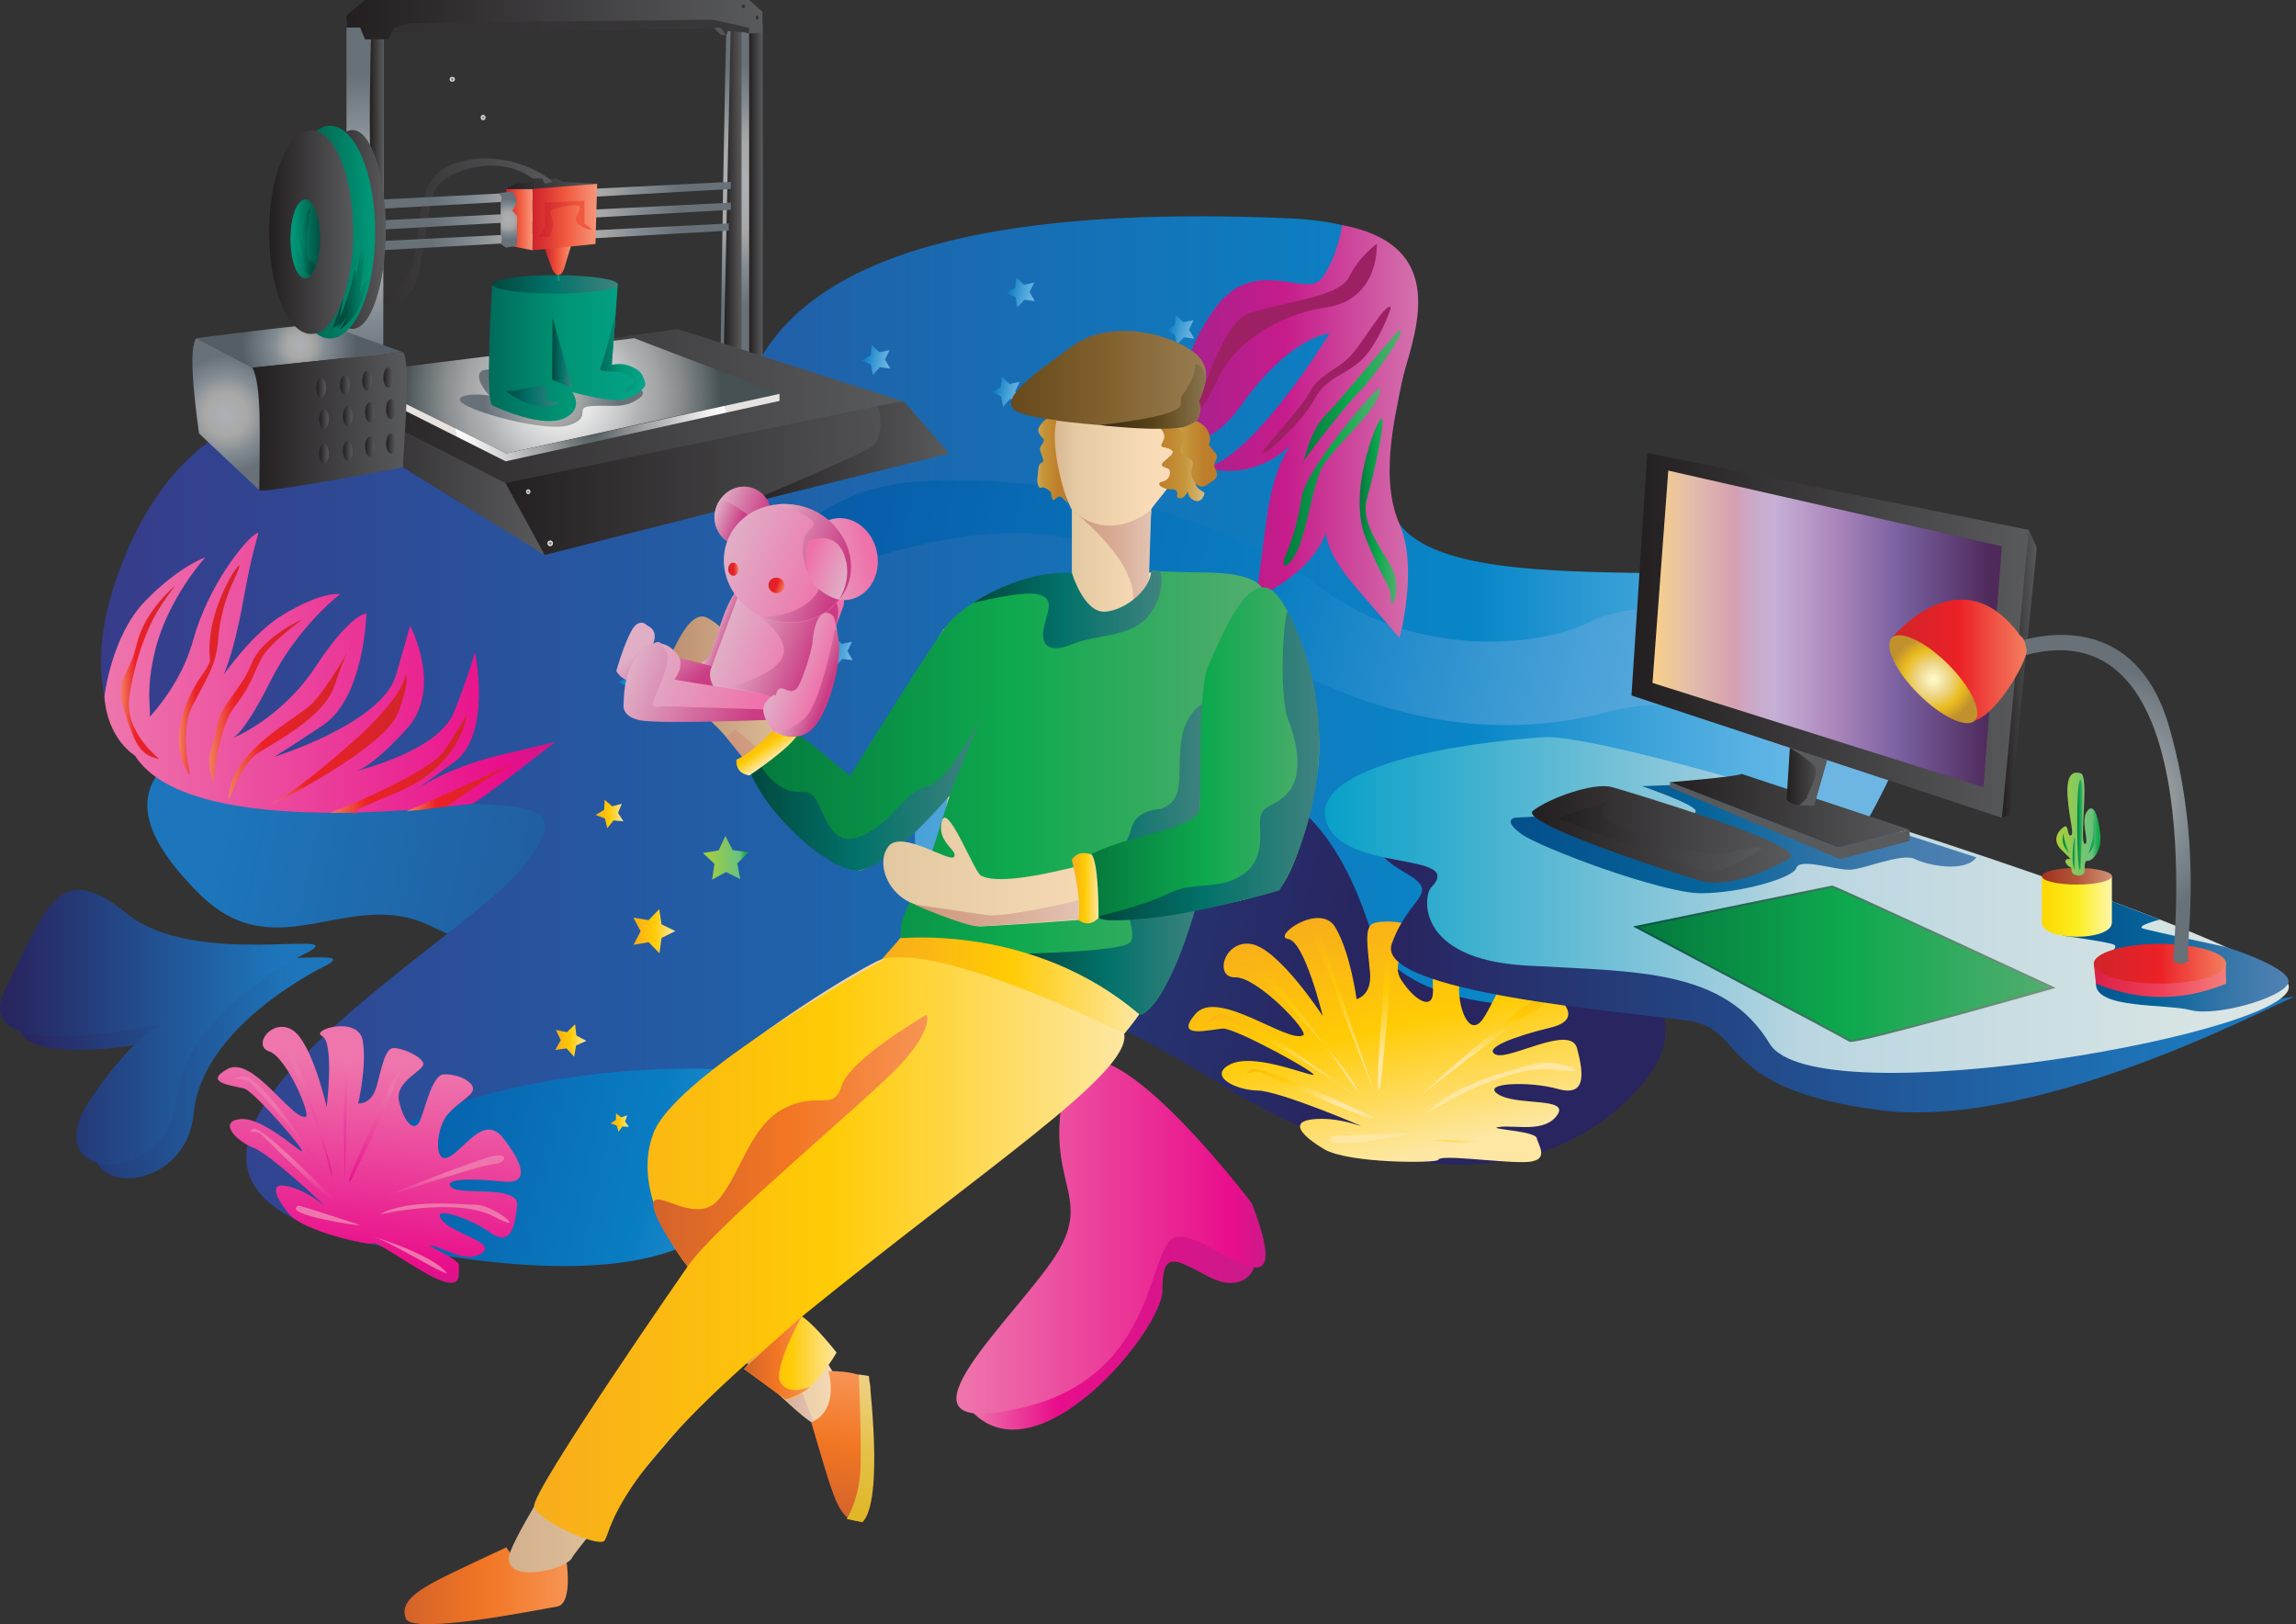 <svg xmlns="http://www.w3.org/2000/svg" xmlns:xlink="http://www.w3.org/1999/xlink" id="Layer_2" data-name="Layer 2" viewBox="0 0 1105.16 781.67"><rect x="0" y="0" width="1105.16" height="781.67" fill="#333333" stroke="none"/><defs><style>      .cls-1 {        fill: url(#Red);      }      .cls-2 {        fill: url(#Gold);      }      .cls-3 {        fill: url(#Pewter_Radial-8);      }      .cls-4 {        fill: url(#Pewter_Radial-2);      }      .cls-5 {        fill: url(#Pewter_Radial-4);      }      .cls-6 {        fill: url(#Pewter_Radial-9);      }      .cls-7 {        fill: url(#Pewter_Radial-7);      }      .cls-8 {        fill: url(#Pewter_Radial-5);      }      .cls-9 {        fill: url(#Pewter_Radial-6);      }      .cls-10 {        fill: url(#Pewter_Radial-3);      }      .cls-11 {        fill: url(#Skintone_13-2);      }      .cls-12 {        fill: url(#Skintone_13-4);      }      .cls-13 {        fill: url(#Skintone_13-3);      }      .cls-14 {        fill: url(#Skintone_13-5);      }      .cls-15 {        fill: url(#Pewter_Radial);      }      .cls-16 {        fill: url(#Water_10);      }      .cls-17 {        fill: url(#Foliage_2-2);      }      .cls-18 {        fill: url(#Foliage_2-9);      }      .cls-19 {        fill: url(#Foliage_2-7);      }      .cls-20 {        fill: url(#Foliage_2-8);      }      .cls-21 {        fill: url(#Foliage_2-5);      }      .cls-22 {        fill: url(#Foliage_2-6);      }      .cls-23 {        fill: url(#Foliage_2-3);      }      .cls-24 {        fill: url(#Orange-2);      }      .cls-25 {        fill: url(#Orange-4);      }      .cls-26 {        fill: url(#Orange-3);      }      .cls-27 {        fill: url(#radial-gradient-6);      }      .cls-28 {        fill: url(#radial-gradient-5);      }      .cls-29 {        fill: url(#radial-gradient-4);      }      .cls-30 {        fill: url(#radial-gradient-3);      }      .cls-31 {        fill: url(#radial-gradient-2);      }      .cls-32 {        fill: url(#Sky_5);      }      .cls-33 {        fill: url(#Sky_1);      }      .cls-34 {        fill: url(#linear-gradient-8);      }      .cls-35 {        fill: url(#linear-gradient-7);      }      .cls-36 {        fill: url(#linear-gradient-5);      }      .cls-37 {        fill: url(#linear-gradient-6);      }      .cls-38 {        fill: url(#linear-gradient-9);      }      .cls-39 {        fill: url(#linear-gradient-4);      }      .cls-40 {        fill: url(#linear-gradient-3);      }      .cls-41 {        fill: url(#linear-gradient-2);      }      .cls-42 {        fill: url(#radial-gradient);      }      .cls-43 {        fill: url(#linear-gradient);      }      .cls-44 {        fill: url(#Skintone_3);      }      .cls-45 {        fill: url(#Foliage_2);      }      .cls-46 {        fill: url(#Foliage_14);      }      .cls-47 {        fill: url(#Foliage_15);      }      .cls-48 {        fill: url(#Orange);      }      .cls-49 {        fill: url(#Sky_19);      }      .cls-50 {        fill: url(#Yellow);      }      .cls-51 {        fill: url(#Gold-7);      }      .cls-52 {        fill: url(#Gold-6);      }      .cls-53 {        fill: url(#Gold-2);      }      .cls-54 {        fill: url(#Gold-9);      }      .cls-55 {        fill: url(#Gold-4);      }      .cls-56 {        fill: url(#Gold-3);      }      .cls-57 {        fill: url(#Gold-8);      }      .cls-58 {        fill: url(#Gold-5);      }      .cls-59 {        fill: url(#Foliage_2-4);        stroke: url(#Foliage_12);        stroke-miterlimit: 10;      }      .cls-60 {        fill: url(#Earthtone_5);      }      .cls-61 {        fill: url(#Earthtone_6);      }      .cls-62 {        fill: url(#Earthtone_9);      }      .cls-63 {        fill: url(#Skintone_13);      }      .cls-64 {        fill: url(#Skintone_3-3);      }      .cls-65 {        fill: url(#Skintone_3-6);      }      .cls-66 {        fill: url(#Skintone_3-4);      }      .cls-67 {        fill: url(#Skintone_3-5);      }      .cls-68 {        fill: url(#Skintone_3-2);      }      .cls-69 {        fill: url(#Steel_Radial);      }      .cls-70 {        fill: url(#Summer_Red);      }      .cls-71 {        fill: url(#linear-gradient-43);      }      .cls-72 {        fill: url(#linear-gradient-40);      }      .cls-73 {        fill: url(#linear-gradient-41);      }      .cls-74 {        fill: url(#linear-gradient-42);      }      .cls-75 {        fill: url(#linear-gradient-49);      }      .cls-76 {        fill: url(#linear-gradient-48);      }      .cls-77 {        fill: url(#linear-gradient-45);      }      .cls-78 {        fill: url(#linear-gradient-47);      }      .cls-79 {        fill: url(#linear-gradient-44);      }      .cls-80 {        fill: url(#linear-gradient-46);      }      .cls-81 {        fill: url(#linear-gradient-10);      }      .cls-82 {        fill: url(#linear-gradient-11);      }      .cls-83 {        fill: url(#linear-gradient-12);      }      .cls-84 {        fill: url(#linear-gradient-13);      }      .cls-85 {        fill: url(#linear-gradient-19);      }      .cls-86 {        fill: url(#linear-gradient-14);      }      .cls-87 {        fill: url(#linear-gradient-21);      }      .cls-88 {        fill: url(#linear-gradient-20);      }      .cls-89 {        fill: url(#linear-gradient-22);      }      .cls-90 {        fill: url(#linear-gradient-23);      }      .cls-91 {        fill: url(#linear-gradient-28);      }      .cls-92 {        fill: url(#linear-gradient-25);      }      .cls-93 {        fill: url(#linear-gradient-32);      }      .cls-94 {        fill: url(#linear-gradient-31);      }      .cls-95 {        fill: url(#linear-gradient-33);      }      .cls-96 {        fill: url(#linear-gradient-30);      }      .cls-97 {        fill: url(#linear-gradient-15);      }      .cls-98 {        fill: url(#linear-gradient-16);      }      .cls-99 {        fill: url(#linear-gradient-17);      }      .cls-100 {        fill: url(#linear-gradient-18);      }      .cls-101 {        fill: url(#linear-gradient-35);      }      .cls-102 {        fill: url(#linear-gradient-34);      }      .cls-103 {        fill: url(#linear-gradient-36);      }      .cls-104 {        fill: url(#linear-gradient-38);      }      .cls-105 {        fill: url(#linear-gradient-27);      }      .cls-106 {        fill: url(#linear-gradient-24);      }      .cls-107 {        fill: url(#linear-gradient-26);      }      .cls-108 {        fill: url(#linear-gradient-29);      }      .cls-109 {        fill: url(#linear-gradient-37);      }      .cls-110 {        fill: url(#linear-gradient-39);      }      .cls-111 {        fill: url(#linear-gradient-57);      }      .cls-112 {        fill: url(#linear-gradient-58);      }      .cls-113 {        fill: url(#linear-gradient-59);      }      .cls-114 {        fill: url(#linear-gradient-53);      }      .cls-115 {        fill: url(#linear-gradient-54);      }      .cls-116 {        fill: url(#linear-gradient-55);      }      .cls-117 {        fill: url(#linear-gradient-56);      }      .cls-118 {        fill: url(#linear-gradient-50);      }      .cls-119 {        fill: url(#linear-gradient-51);      }      .cls-120 {        fill: url(#linear-gradient-52);      }      .cls-121 {        fill: url(#linear-gradient-67);      }      .cls-122 {        fill: url(#linear-gradient-68);      }      .cls-123 {        fill: url(#linear-gradient-69);      }      .cls-124 {        fill: url(#linear-gradient-63);      }      .cls-125 {        fill: url(#linear-gradient-64);      }      .cls-126 {        fill: url(#linear-gradient-65);      }      .cls-127 {        fill: url(#linear-gradient-66);      }      .cls-128 {        fill: url(#linear-gradient-60);      }      .cls-129 {        fill: url(#linear-gradient-61);      }      .cls-130 {        fill: url(#linear-gradient-62);      }      .cls-131 {        fill: url(#linear-gradient-79);      }      .cls-132 {        fill: url(#linear-gradient-78);      }      .cls-133 {        fill: url(#linear-gradient-75);      }      .cls-134 {        fill: url(#linear-gradient-72);      }      .cls-135 {        fill: url(#linear-gradient-77);      }      .cls-136 {        fill: url(#linear-gradient-74);      }      .cls-137 {        fill: url(#linear-gradient-76);      }      .cls-138 {        fill: url(#linear-gradient-71);      }      .cls-139 {        fill: url(#linear-gradient-73);      }      .cls-140 {        fill: url(#linear-gradient-70);      }      .cls-141 {        fill: url(#linear-gradient-87);      }      .cls-142 {        fill: url(#linear-gradient-88);      }      .cls-143 {        fill: url(#linear-gradient-89);      }      .cls-144 {        fill: url(#linear-gradient-85);      }      .cls-145 {        fill: url(#linear-gradient-83);      }      .cls-146 {        fill: url(#linear-gradient-82);      }      .cls-147 {        fill: url(#linear-gradient-84);      }      .cls-148 {        fill: url(#linear-gradient-86);      }      .cls-149 {        fill: url(#linear-gradient-81);      }      .cls-150 {        fill: url(#linear-gradient-80);      }      .cls-151 {        fill: url(#linear-gradient-92);      }      .cls-152 {        fill: url(#linear-gradient-91);      }      .cls-153 {        fill: url(#linear-gradient-90);      }      .cls-154 {        fill: url(#Earthtone_18);      }      .cls-155 {        fill: url(#Earthtone_10);      }      .cls-156 {        fill: url(#Water_10-2);      }      .cls-157 {        fill: url(#Summer_Red-3);      }      .cls-158 {        fill: url(#Summer_Red-2);      }      .cls-159 {        fill: url(#Red_Orange-2);      }      .cls-160 {        fill: url(#Red_Orange-3);      }      .cls-161 {        fill: url(#Red_Orange-4);      }      .cls-162 {        fill: #9e2064;      }      .cls-163 {        fill: url(#Red_Orange);      }      .cls-164 {        fill: url(#Magenta);      }      .cls-165 {        fill: url(#Sky_1-2);      }      .cls-166 {        fill: url(#Gold-10);      }      .cls-167 {        fill: url(#Gold-16);      }      .cls-168 {        fill: url(#Gold-11);      }      .cls-169 {        fill: url(#Gold-13);      }      .cls-170 {        fill: url(#Gold-15);      }      .cls-171 {        fill: url(#Gold-19);      }      .cls-172 {        fill: url(#Gold-17);      }      .cls-173 {        fill: url(#Gold-18);      }      .cls-174 {        fill: url(#Gold-20);      }      .cls-175 {        fill: url(#Gold-12);      }      .cls-176 {        fill: url(#Gold-14);      }      .cls-177 {        fill: url(#Gold_Radial);      }      .cls-178 {        fill: url(#Foliage_2-10);      }      .cls-179 {        fill: url(#Foliage_15-5);      }      .cls-180 {        fill: url(#Foliage_15-6);      }      .cls-181 {        fill: url(#Foliage_15-3);      }      .cls-182 {        fill: url(#Foliage_15-4);      }      .cls-183 {        fill: url(#Foliage_15-7);      }      .cls-184 {        fill: url(#Foliage_15-2);      }      .cls-185 {        fill: url(#Foliage_14-2);      }      .cls-186 {        fill: url(#Foliage_14-3);      }    </style><linearGradient id="linear-gradient" x1="8956.02" y1="334.15" x2="8320.52" y2="472.37" gradientTransform="translate(8991.63) rotate(-180) scale(1 -1)" gradientUnits="userSpaceOnUse"><stop offset=".12" stop-color="#1d76bb"></stop><stop offset=".97" stop-color="#282560"></stop></linearGradient><linearGradient id="linear-gradient-2" x1="8071.83" y1="355.42" x2="8943.02" y2="355.42" gradientTransform="translate(8991.63) rotate(-180) scale(1 -1)" gradientUnits="userSpaceOnUse"><stop offset="0" stop-color="#77c3ed"></stop><stop offset=".04" stop-color="#6dbde9"></stop><stop offset=".1" stop-color="#54afe1"></stop><stop offset=".18" stop-color="#2b99d3"></stop><stop offset=".24" stop-color="#0886c8"></stop><stop offset="1" stop-color="#373c8a"></stop></linearGradient><linearGradient id="linear-gradient-3" x1="8388.27" y1="633.38" x2="8525.45" y2="633.38" gradientTransform="translate(8991.63) rotate(-180) scale(1 -1)" gradientUnits="userSpaceOnUse"><stop offset="0" stop-color="#cc198a"></stop><stop offset=".69" stop-color="#e90e8b"></stop><stop offset="1" stop-color="#ee76ac"></stop></linearGradient><linearGradient id="linear-gradient-4" x1="8382.46" y1="595.15" x2="8531.26" y2="595.15" gradientTransform="translate(8991.63) rotate(-180) scale(1 -1)" gradientUnits="userSpaceOnUse"><stop offset="0" stop-color="#cc198a"></stop><stop offset=".11" stop-color="#e90e8b"></stop><stop offset="1" stop-color="#ee76ac"></stop></linearGradient><linearGradient id="linear-gradient-5" x1="8831.28" y1="500.95" x2="8983.2" y2="500.95" xlink:href="#linear-gradient"></linearGradient><linearGradient id="linear-gradient-6" x1="8839.71" y1="494.39" x2="8991.63" y2="494.39" xlink:href="#linear-gradient"></linearGradient><linearGradient id="Sky_1" data-name="Sky 1" x1="8101.73" y1="351.06" x2="8590.76" y2="240.59" gradientTransform="translate(8991.63) rotate(-180) scale(1 -1)" gradientUnits="userSpaceOnUse"><stop offset="0" stop-color="#6db6e4"></stop><stop offset=".1" stop-color="#63b0e0"></stop><stop offset=".26" stop-color="#4aa2d8"></stop><stop offset=".46" stop-color="#218aca"></stop><stop offset=".57" stop-color="#097dc2"></stop><stop offset="1" stop-color="#085ca8"></stop></linearGradient><linearGradient id="Sky_1-2" data-name="Sky 1" x1="8485.09" y1="493.86" x2="8785.03" y2="426.1" xlink:href="#Sky_1"></linearGradient><linearGradient id="linear-gradient-7" x1="8680.29" y1="330.01" x2="8693.06" y2="327.12" gradientTransform="translate(8991.63) rotate(-180) scale(1 -1)" gradientUnits="userSpaceOnUse"><stop offset="0" stop-color="#6db6e4"></stop><stop offset=".16" stop-color="#63b0e0"></stop><stop offset=".44" stop-color="#4aa2d8"></stop><stop offset=".79" stop-color="#218aca"></stop><stop offset=".97" stop-color="#097dc2"></stop></linearGradient><linearGradient id="linear-gradient-8" x1="8632" y1="259.32" x2="8644.77" y2="256.44" xlink:href="#linear-gradient-7"></linearGradient><linearGradient id="linear-gradient-9" x1="8581.43" y1="315.49" x2="8594.2" y2="312.61" xlink:href="#linear-gradient-7"></linearGradient><linearGradient id="linear-gradient-10" x1="8500.74" y1="190.42" x2="8513.5" y2="187.54" xlink:href="#linear-gradient-7"></linearGradient><linearGradient id="linear-gradient-11" x1="8563.36" y1="175.14" x2="8576.13" y2="172.26" xlink:href="#linear-gradient-7"></linearGradient><linearGradient id="linear-gradient-12" x1="8493.8" y1="142.66" x2="8506.56" y2="139.78" xlink:href="#linear-gradient-7"></linearGradient><linearGradient id="linear-gradient-13" x1="8463.96" y1="219.87" x2="8476.73" y2="216.99" xlink:href="#linear-gradient-7"></linearGradient><linearGradient id="linear-gradient-14" x1="8417.03" y1="160.71" x2="8429.8" y2="157.83" xlink:href="#linear-gradient-7"></linearGradient><linearGradient id="Magenta" x1="8308.98" y1="207.68" x2="8438.24" y2="207.68" gradientTransform="translate(8991.63) rotate(-180) scale(1 -1)" gradientUnits="userSpaceOnUse"><stop offset="0" stop-color="#d472ac"></stop><stop offset=".5" stop-color="#c61b8b"></stop><stop offset="1" stop-color="#9c248e"></stop></linearGradient><linearGradient id="linear-gradient-15" x1="8724.36" y1="323.74" x2="8941.38" y2="323.74" xlink:href="#linear-gradient-4"></linearGradient><linearGradient id="Foliage_2" data-name="Foliage 2" x1="8317.3" y1="191.09" x2="8364.93" y2="191.09" gradientTransform="translate(8991.63) rotate(-180) scale(1 -1)" gradientUnits="userSpaceOnUse"><stop offset="0" stop-color="#54ad6f"></stop><stop offset=".49" stop-color="#0ea94e"></stop><stop offset="1" stop-color="#04783d"></stop></linearGradient><linearGradient id="Foliage_2-2" data-name="Foliage 2" x1="8327.26" y1="229.53" x2="8373.86" y2="229.53" xlink:href="#Foliage_2"></linearGradient><linearGradient id="Foliage_2-3" data-name="Foliage 2" x1="8319.38" y1="245.82" x2="8337.17" y2="245.82" xlink:href="#Foliage_2"></linearGradient><linearGradient id="linear-gradient-16" x1="8744.15" y1="378.71" x2="8795.64" y2="378.71" gradientTransform="translate(8991.63) rotate(-180) scale(1 -1)" gradientUnits="userSpaceOnUse"><stop offset="0" stop-color="#d0252a"></stop><stop offset=".73" stop-color="#eb2127"></stop><stop offset="1" stop-color="#f37f5f"></stop></linearGradient><linearGradient id="linear-gradient-17" x1="8766.91" y1="367.82" x2="8832.87" y2="367.82" xlink:href="#linear-gradient-16"></linearGradient><linearGradient id="linear-gradient-18" x1="8795.87" y1="356.02" x2="8862.36" y2="356.02" xlink:href="#linear-gradient-16"></linearGradient><linearGradient id="linear-gradient-19" x1="8822.22" y1="347.52" x2="8881.64" y2="347.52" xlink:href="#linear-gradient-16"></linearGradient><linearGradient id="linear-gradient-20" x1="8845.84" y1="337.47" x2="8890.96" y2="337.47" xlink:href="#linear-gradient-16"></linearGradient><linearGradient id="linear-gradient-21" x1="8876.38" y1="322.7" x2="8905.54" y2="322.7" xlink:href="#linear-gradient-16"></linearGradient><linearGradient id="linear-gradient-22" x1="8907.24" y1="323.55" x2="8933.49" y2="323.55" xlink:href="#linear-gradient-16"></linearGradient><linearGradient id="Gold" x1="9673.93" y1="3350.62" x2="9757.84" y2="3206.58" gradientTransform="translate(9062.46 99.52) rotate(-166.17) scale(.83 -.73)" gradientUnits="userSpaceOnUse"><stop offset="0" stop-color="#fde7a2"></stop><stop offset=".5" stop-color="#ffcb05"></stop><stop offset="1" stop-color="#f8ac1c"></stop></linearGradient><linearGradient id="Gold-2" data-name="Gold" x1="9646.55" y1="3336.59" x2="9656.33" y2="3319.8" xlink:href="#Gold"></linearGradient><linearGradient id="Gold-3" data-name="Gold" x1="9644.84" y1="3291.18" x2="9651.88" y2="3279.08" xlink:href="#Gold"></linearGradient><linearGradient id="Gold-4" data-name="Gold" x1="9653.09" y1="3279.23" x2="9672" y2="3246.77" xlink:href="#Gold"></linearGradient><linearGradient id="Gold-5" data-name="Gold" x1="9698.81" y1="3292.58" x2="9742.12" y2="3218.24" xlink:href="#Gold"></linearGradient><linearGradient id="Gold-6" data-name="Gold" x1="9720.59" y1="3306.19" x2="9771.67" y2="3218.51" xlink:href="#Gold"></linearGradient><linearGradient id="Gold-7" data-name="Gold" x1="9747.58" y1="3318.65" x2="9791.81" y2="3242.72" xlink:href="#Gold"></linearGradient><linearGradient id="Gold-8" data-name="Gold" x1="9759.96" y1="3329.53" x2="9792.11" y2="3274.36" xlink:href="#Gold"></linearGradient><linearGradient id="Gold-9" data-name="Gold" x1="9742.52" y1="3340.16" x2="9764.69" y2="3302.09" xlink:href="#Gold"></linearGradient><linearGradient id="Gold-10" data-name="Gold" x1="9712.03" y1="3342.21" x2="9716.42" y2="3334.67" xlink:href="#Gold"></linearGradient><linearGradient id="linear-gradient-23" x1="10677.93" y1="7906.52" x2="10761.83" y2="7762.48" gradientTransform="translate(9054.74 676.54) rotate(-146) scale(.69 -.62)" xlink:href="#linear-gradient-4"></linearGradient><linearGradient id="linear-gradient-24" x1="10650.55" y1="7892.48" x2="10660.32" y2="7875.7" gradientTransform="translate(9054.74 676.54) rotate(-146) scale(.69 -.62)" xlink:href="#linear-gradient-4"></linearGradient><linearGradient id="linear-gradient-25" x1="10648.83" y1="7847.07" x2="10655.88" y2="7834.97" gradientTransform="translate(9054.74 676.54) rotate(-146) scale(.69 -.62)" xlink:href="#linear-gradient-4"></linearGradient><linearGradient id="linear-gradient-26" x1="10657.09" y1="7835.13" x2="10676" y2="7802.66" gradientTransform="translate(9054.74 676.54) rotate(-146) scale(.69 -.62)" xlink:href="#linear-gradient-4"></linearGradient><linearGradient id="linear-gradient-27" x1="10702.81" y1="7848.48" x2="10746.12" y2="7774.14" gradientTransform="translate(9054.74 676.54) rotate(-146) scale(.69 -.62)" xlink:href="#linear-gradient-4"></linearGradient><linearGradient id="linear-gradient-28" x1="10724.59" y1="7862.1" x2="10775.67" y2="7774.41" gradientTransform="translate(9054.74 676.54) rotate(-146) scale(.69 -.62)" xlink:href="#linear-gradient-4"></linearGradient><linearGradient id="linear-gradient-29" x1="10751.58" y1="7874.55" x2="10795.81" y2="7798.63" gradientTransform="translate(9054.74 676.54) rotate(-146) scale(.69 -.62)" xlink:href="#linear-gradient-4"></linearGradient><linearGradient id="linear-gradient-30" x1="10763.96" y1="7885.44" x2="10796.1" y2="7830.26" gradientTransform="translate(9054.74 676.54) rotate(-146) scale(.69 -.62)" xlink:href="#linear-gradient-4"></linearGradient><linearGradient id="linear-gradient-31" x1="10746.52" y1="7896.06" x2="10768.69" y2="7858" gradientTransform="translate(9054.74 676.54) rotate(-146) scale(.69 -.62)" xlink:href="#linear-gradient-4"></linearGradient><linearGradient id="linear-gradient-32" x1="10716.03" y1="7898.11" x2="10720.42" y2="7890.57" gradientTransform="translate(9054.74 676.54) rotate(-146) scale(.69 -.62)" xlink:href="#linear-gradient-4"></linearGradient><linearGradient id="linear-gradient-33" x1="8011.22" y1="324.3" x2="8028.06" y2="324.3" gradientTransform="translate(8991.63) rotate(-180) scale(1 -1)" gradientUnits="userSpaceOnUse"><stop offset="0" stop-color="#595a5c"></stop><stop offset="1" stop-color="#231f20"></stop></linearGradient><linearGradient id="linear-gradient-34" x1="8015" y1="305.79" x2="8206.32" y2="305.79" xlink:href="#linear-gradient-33"></linearGradient><linearGradient id="Sky_19" data-name="Sky 19" x1="8028.06" y1="302.66" x2="8196.21" y2="302.66" gradientTransform="translate(8991.63) rotate(-180) scale(1 -1)" gradientUnits="userSpaceOnUse"><stop offset=".03" stop-color="#4e295a"></stop><stop offset=".29" stop-color="#79609f"></stop><stop offset=".48" stop-color="#ac86bc"></stop><stop offset=".65" stop-color="#c6b0d5"></stop><stop offset=".69" stop-color="#c8adcf"></stop><stop offset=".74" stop-color="#cfa5bf"></stop><stop offset=".76" stop-color="#d59fb2"></stop><stop offset=".88" stop-color="#e2bbad"></stop><stop offset="1" stop-color="#f9d088"></stop></linearGradient><linearGradient id="linear-gradient-35" x1="7886.46" y1="467.34" x2="8332" y2="467.34" xlink:href="#linear-gradient"></linearGradient><linearGradient id="Sky_5" data-name="Sky 5" x1="7889.9" y1="435.55" x2="8353.87" y2="435.55" gradientTransform="translate(8991.63) rotate(-180) scale(1 -1)" gradientUnits="userSpaceOnUse"><stop offset="0" stop-color="#dde7e4"></stop><stop offset=".5" stop-color="#bbd6e1"></stop><stop offset="1" stop-color="#08a0c8"></stop></linearGradient><linearGradient id="Water_10" data-name="Water 10" x1="7890.08" y1="460.29" x2="7998.78" y2="460.29" gradientTransform="translate(8991.63) rotate(-180) scale(1 -1)" gradientUnits="userSpaceOnUse"><stop offset="0" stop-color="#5181b3"></stop><stop offset=".12" stop-color="#477daf"></stop><stop offset=".33" stop-color="#2e73a7"></stop><stop offset=".58" stop-color="#06649b"></stop><stop offset="1" stop-color="#044f8b"></stop></linearGradient><linearGradient id="Water_10-2" data-name="Water 10" x1="8040.31" y1="403.16" x2="8264.46" y2="403.16" xlink:href="#Water_10"></linearGradient><linearGradient id="linear-gradient-36" x1="8072.42" y1="390.18" x2="8187.78" y2="390.18" xlink:href="#linear-gradient-33"></linearGradient><linearGradient id="Red" x1="7920.07" y1="471.81" x2="7983.81" y2="471.81" gradientTransform="translate(8991.63) rotate(-180) scale(1 -1)" gradientUnits="userSpaceOnUse"><stop offset="0" stop-color="#f47f7c"></stop><stop offset=".5" stop-color="#ef3f58"></stop><stop offset="1" stop-color="#dc2048"></stop></linearGradient><linearGradient id="Red_Orange" data-name="Red Orange" x1="7920.07" y1="463.81" x2="7983.81" y2="463.81" gradientTransform="translate(8991.63) rotate(-180) scale(1 -1)" gradientUnits="userSpaceOnUse"><stop offset="0" stop-color="#f37f5f"></stop><stop offset=".5" stop-color="#eb2127"></stop><stop offset="1" stop-color="#d0252a"></stop></linearGradient><linearGradient id="Foliage_2-4" data-name="Foliage 2" x1="8003.54" y1="463.81" x2="8204.14" y2="463.81" xlink:href="#Foliage_2"></linearGradient><linearGradient id="Foliage_12" data-name="Foliage 12" x1="8002.12" y1="463.8" x2="8205.6" y2="463.8" gradientTransform="translate(8991.63) rotate(-180) scale(1 -1)" gradientUnits="userSpaceOnUse"><stop offset="0" stop-color="#779380"></stop><stop offset=".49" stop-color="#427c61"></stop><stop offset="1" stop-color="#035544"></stop></linearGradient><radialGradient id="Pewter_Radial" data-name="Pewter Radial" cx="7981.39" cy="384.68" fx="7981.39" fy="384.68" r="64.11" gradientTransform="translate(8991.63) rotate(-180) scale(1 -1)" gradientUnits="userSpaceOnUse"><stop offset="0" stop-color="#aeb0b7"></stop><stop offset=".33" stop-color="#a9a9a8"></stop><stop offset=".35" stop-color="#a9a9a7"></stop><stop offset=".5" stop-color="#9a9d9f"></stop><stop offset=".67" stop-color="#828c92"></stop><stop offset="1" stop-color="#677177"></stop></radialGradient><linearGradient id="Red_Orange-2" data-name="Red Orange" x1="8016.04" y1="317.68" x2="8080.99" y2="317.68" xlink:href="#Red_Orange"></linearGradient><radialGradient id="Gold_Radial" data-name="Gold Radial" cx="8061.03" cy="326.87" fx="8061.03" fy="326.87" r="21.19" gradientTransform="translate(8991.63) rotate(-180) scale(1 -1)" gradientUnits="userSpaceOnUse"><stop offset="0" stop-color="#fffacd"></stop><stop offset=".11" stop-color="#faf1bb"></stop><stop offset=".34" stop-color="#eed98f"></stop><stop offset=".37" stop-color="#edd688"></stop><stop offset=".69" stop-color="#eabb1f"></stop><stop offset="1" stop-color="#c1912e"></stop></radialGradient><linearGradient id="linear-gradient-37" x1="8129.37" y1="401.58" x2="8254.22" y2="401.58" xlink:href="#linear-gradient-33"></linearGradient><linearGradient id="linear-gradient-38" x1="8112.13" y1="373.91" x2="8131.64" y2="373.91" xlink:href="#linear-gradient-33"></linearGradient><linearGradient id="linear-gradient-39" x1="8112.13" y1="373.86" x2="8130.1" y2="373.86" gradientTransform="translate(8991.63) rotate(-180) scale(1 -1)" gradientUnits="userSpaceOnUse"><stop offset=".06" stop-color="#595a5c"></stop><stop offset="1" stop-color="#595a5c"></stop></linearGradient><linearGradient id="linear-gradient-40" x1="8072.42" y1="394.94" x2="8187.78" y2="394.94" xlink:href="#linear-gradient-39"></linearGradient><linearGradient id="linear-gradient-41" x1="8143.23" y1="401.41" x2="8241.87" y2="401.41" xlink:href="#linear-gradient-33"></linearGradient><linearGradient id="Yellow" x1="7975.08" y1="436.26" x2="8008.8" y2="436.26" gradientTransform="translate(8991.63) rotate(-180) scale(1 -1)" gradientUnits="userSpaceOnUse"><stop offset="0" stop-color="#fef6ab"></stop><stop offset=".5" stop-color="#fcee1f"></stop><stop offset="1" stop-color="#fdd700"></stop></linearGradient><linearGradient id="Earthtone_18" data-name="Earthtone 18" x1="7975.08" y1="421.7" x2="8008.8" y2="421.7" gradientTransform="translate(8991.63) rotate(-180) scale(1 -1)" gradientUnits="userSpaceOnUse"><stop offset="0" stop-color="#d0927a"></stop><stop offset=".5" stop-color="#b35637"></stop><stop offset="1" stop-color="#a13322"></stop></linearGradient><linearGradient id="linear-gradient-42" x1="7980.59" y1="396.61" x2="8001.83" y2="396.61" gradientTransform="translate(8991.63) rotate(-180) scale(1 -1)" gradientUnits="userSpaceOnUse"><stop offset=".06" stop-color="#16a94a"></stop><stop offset=".19" stop-color="#69c17f"></stop><stop offset="1" stop-color="#abd037"></stop></linearGradient><linearGradient id="Foliage_2-5" data-name="Foliage 2" x1="7989.18" y1="396.94" x2="7991.77" y2="396.94" xlink:href="#Foliage_2"></linearGradient><linearGradient id="Foliage_2-6" data-name="Foliage 2" x1="7992.71" y1="410.76" x2="7994" y2="410.76" xlink:href="#Foliage_2"></linearGradient><linearGradient id="Foliage_2-7" data-name="Foliage 2" x1="7995.52" y1="405.92" x2="7998.78" y2="405.92" xlink:href="#Foliage_2"></linearGradient><linearGradient id="Foliage_2-8" data-name="Foliage 2" x1="7982.83" y1="403.37" x2="7986.25" y2="403.37" xlink:href="#Foliage_2"></linearGradient><linearGradient id="linear-gradient-43" x1="8631.34" y1="412.85" x2="8653.29" y2="412.85" xlink:href="#linear-gradient-42"></linearGradient><linearGradient id="Gold-11" data-name="Gold" x1="8666.56" y1="448.12" x2="8686.73" y2="448.12" gradientTransform="translate(8991.63) rotate(-180) scale(1 -1)" xlink:href="#Gold"></linearGradient><linearGradient id="Gold-12" data-name="Gold" x1="8709.37" y1="500.75" x2="8724.36" y2="500.75" gradientTransform="translate(8991.63) rotate(-180) scale(1 -1)" xlink:href="#Gold"></linearGradient><linearGradient id="Gold-13" data-name="Gold" x1="8688.95" y1="540.23" x2="8697.73" y2="540.23" gradientTransform="translate(8991.63) rotate(-180) scale(1 -1)" xlink:href="#Gold"></linearGradient><linearGradient id="Gold-14" data-name="Gold" x1="8654.1" y1="531.3" x2="8662.25" y2="531.3" gradientTransform="translate(8991.63) rotate(-180) scale(1 -1)" xlink:href="#Gold"></linearGradient><linearGradient id="Gold-15" data-name="Gold" x1="8691.55" y1="391.76" x2="8704.9" y2="391.76" gradientTransform="translate(8991.63) rotate(-180) scale(1 -1)" xlink:href="#Gold"></linearGradient><radialGradient id="radial-gradient" cx="8773.92" cy="38.14" fx="8773.92" fy="38.14" r="1.21" gradientTransform="translate(8991.63) rotate(-180) scale(1 -1)" gradientUnits="userSpaceOnUse"><stop offset="0" stop-color="#465154"></stop><stop offset=".09" stop-color="#5e676a"></stop><stop offset=".26" stop-color="#898d8f"></stop><stop offset=".4" stop-color="#a3a5a7"></stop><stop offset=".48" stop-color="#adaeb0"></stop><stop offset=".63" stop-color="#c9cacb"></stop><stop offset=".87" stop-color="#f0f0f0"></stop><stop offset="1" stop-color="#fff"></stop><stop offset="1" stop-color="#f1efed"></stop><stop offset="1" stop-color="#e5e2df"></stop></radialGradient><radialGradient id="radial-gradient-2" cx="8759.07" cy="56.57" fx="8759.07" fy="56.57" r="1.21" xlink:href="#radial-gradient"></radialGradient><radialGradient id="Pewter_Radial-2" data-name="Pewter Radial" cx="8634.68" cy="89.44" fx="8634.68" fy="89.44" r="58.42" xlink:href="#Pewter_Radial"></radialGradient><linearGradient id="linear-gradient-44" x1="8634.68" y1="88.24" x2="8643.12" y2="88.24" xlink:href="#linear-gradient-33"></linearGradient><linearGradient id="Summer_Red" data-name="Summer Red" x1="8716.17" y1="124.45" x2="8729.43" y2="124.45" gradientTransform="translate(8991.63) rotate(-180) scale(1 -1)" gradientUnits="userSpaceOnUse"><stop offset="0" stop-color="#f7977b"></stop><stop offset=".06" stop-color="#f68f73"></stop><stop offset=".5" stop-color="#f1583d"></stop><stop offset=".76" stop-color="#de3a34"></stop><stop offset="1" stop-color="#cf232d"></stop></linearGradient><linearGradient id="linear-gradient-45" x1="8534.72" y1="230.02" x2="8754.72" y2="230.02" xlink:href="#linear-gradient-33"></linearGradient><linearGradient id="linear-gradient-46" x1="8729.43" y1="222.01" x2="8844.67" y2="222.01" xlink:href="#linear-gradient-33"></linearGradient><linearGradient id="linear-gradient-47" x1="8557.63" y1="195.43" x2="8845.74" y2="195.43" xlink:href="#linear-gradient-33"></linearGradient><radialGradient id="Steel_Radial" data-name="Steel Radial" cx="8721.01" cy="190.48" fx="8721.01" fy="190.48" r="76.51" gradientTransform="translate(8991.63) rotate(-180) scale(1 -1)" gradientUnits="userSpaceOnUse"><stop offset="0" stop-color="#e5e2df"></stop><stop offset="0" stop-color="#f1efed"></stop><stop offset="0" stop-color="#fff"></stop><stop offset=".13" stop-color="#f0f0f0"></stop><stop offset=".37" stop-color="#c9cacb"></stop><stop offset=".52" stop-color="#adaeb0"></stop><stop offset=".6" stop-color="#a3a5a7"></stop><stop offset=".74" stop-color="#898d8f"></stop><stop offset=".91" stop-color="#5e676a"></stop><stop offset="1" stop-color="#465154"></stop></radialGradient><linearGradient id="linear-gradient-48" x1="8723.15" y1="111.79" x2="8838.53" y2="111.79" xlink:href="#linear-gradient-33"></linearGradient><radialGradient id="Pewter_Radial-3" data-name="Pewter Radial" cx="8723.46" cy="93.95" fx="8723.46" fy="93.95" r="59.32" xlink:href="#Pewter_Radial"></radialGradient><radialGradient id="Pewter_Radial-4" data-name="Pewter Radial" cx="8724.48" cy="113.99" fx="8724.48" fy="113.99" r="59.32" xlink:href="#Pewter_Radial"></radialGradient><radialGradient id="Pewter_Radial-5" data-name="Pewter Radial" cx="8723.46" cy="103.97" fx="8723.46" fy="103.97" r="59.32" xlink:href="#Pewter_Radial"></radialGradient><linearGradient id="Summer_Red-2" data-name="Summer Red" x1="8704.19" y1="104.44" x2="8735.33" y2="104.44" xlink:href="#Summer_Red"></linearGradient><radialGradient id="radial-gradient-3" cx="8707.06" cy="205.78" fx="8707.06" fy="205.78" r="65.11" xlink:href="#radial-gradient"></radialGradient><linearGradient id="Summer_Red-3" data-name="Summer Red" x1="8735.33" y1="105.7" x2="8747.97" y2="105.7" xlink:href="#Summer_Red"></linearGradient><radialGradient id="Pewter_Radial-6" data-name="Pewter Radial" cx="8815.9" cy="105.99" fx="8815.9" fy="105.99" r="69.97" xlink:href="#Pewter_Radial"></radialGradient><radialGradient id="Pewter_Radial-7" data-name="Pewter Radial" cx="8726.26" cy="191.58" fx="8726.26" fy="191.58" r="32.65" xlink:href="#Pewter_Radial"></radialGradient><radialGradient id="radial-gradient-4" cx="8847.43" cy="166.36" fx="8847.43" fy="166.36" r="35.95" gradientTransform="translate(8991.63) rotate(-180) scale(1 -1)" gradientUnits="userSpaceOnUse"><stop offset="0" stop-color="#aeb0b7"></stop><stop offset=".15" stop-color="#a9a9a8"></stop><stop offset=".16" stop-color="#a9a9a7"></stop><stop offset=".25" stop-color="#9a9d9f"></stop><stop offset=".35" stop-color="#828c92"></stop><stop offset=".77" stop-color="#555e64"></stop></radialGradient><linearGradient id="linear-gradient-49" x1="8795.74" y1="202.75" x2="8870.19" y2="202.75" xlink:href="#linear-gradient-33"></linearGradient><radialGradient id="Pewter_Radial-8" data-name="Pewter Radial" cx="8882.79" cy="199.33" fx="8882.79" fy="199.33" r="28.3" xlink:href="#Pewter_Radial"></radialGradient><linearGradient id="Foliage_14" data-name="Foliage 14" x1="8680.97" y1="169.76" x2="8756.31" y2="169.76" gradientTransform="translate(8991.63) rotate(-180) scale(1 -1)" gradientUnits="userSpaceOnUse"><stop offset=".01" stop-color="#05a48a"></stop><stop offset=".5" stop-color="#009676"></stop><stop offset="1" stop-color="#006b5b"></stop></linearGradient><linearGradient id="Foliage_15" data-name="Foliage 15" x1="8716.17" y1="169.76" x2="8725.84" y2="169.76" gradientTransform="translate(8991.63) rotate(-180) scale(1 -1)" gradientUnits="userSpaceOnUse"><stop offset="0" stop-color="#40837f"></stop><stop offset=".52" stop-color="#02726a"></stop><stop offset="1" stop-color="#02483e"></stop></linearGradient><linearGradient id="Foliage_15-2" data-name="Foliage 15" x1="8694.24" y1="136.85" x2="8754.72" y2="136.85" xlink:href="#Foliage_15"></linearGradient><linearGradient id="linear-gradient-50" x1="8806.97" y1="56.46" x2="8813.63" y2="56.46" xlink:href="#linear-gradient-33"></linearGradient><linearGradient id="linear-gradient-51" x1="8624.63" y1="89.85" x2="8631.03" y2="89.85" xlink:href="#linear-gradient-33"></linearGradient><linearGradient id="linear-gradient-52" x1="8534.74" y1="218.15" x2="8634.68" y2="218.15" xlink:href="#linear-gradient-33"></linearGradient><linearGradient id="linear-gradient-53" x1="8805.9" y1="110.43" x2="8837.96" y2="110.43" xlink:href="#linear-gradient-33"></linearGradient><linearGradient id="Foliage_14-2" data-name="Foliage 14" x1="8681.59" y1="169.42" x2="8702.68" y2="169.42" xlink:href="#Foliage_14"></linearGradient><linearGradient id="Foliage_15-3" data-name="Foliage 15" x1="8722.33" y1="190.61" x2="8748.22" y2="190.61" xlink:href="#Foliage_15"></linearGradient><linearGradient id="linear-gradient-54" x1="8811.04" y1="111.71" x2="8854.49" y2="111.71" gradientTransform="translate(8991.63) rotate(-180) scale(1 -1)" gradientUnits="userSpaceOnUse"><stop offset=".06" stop-color="#009676"></stop><stop offset="1" stop-color="#024d40"></stop></linearGradient><linearGradient id="linear-gradient-55" x1="8821.62" y1="111.71" x2="8862.08" y2="111.71" xlink:href="#linear-gradient-33"></linearGradient><linearGradient id="linear-gradient-56" x1="8836.87" y1="114.97" x2="8851.2" y2="114.97" gradientTransform="translate(8991.63) rotate(-180) scale(1 -1)" gradientUnits="userSpaceOnUse"><stop offset="0" stop-color="#024d40"></stop><stop offset=".94" stop-color="#009676"></stop></linearGradient><linearGradient id="linear-gradient-57" x1="8624.63" y1="9.48" x2="8824.83" y2="9.48" xlink:href="#linear-gradient-33"></linearGradient><linearGradient id="linear-gradient-58" x1="8631.03" y1="13.28" x2="8802.8" y2="13.28" gradientTransform="translate(8991.63) rotate(-180) scale(1 -1)" gradientUnits="userSpaceOnUse"><stop offset="0" stop-color="#383739"></stop><stop offset="1" stop-color="#323031"></stop></linearGradient><linearGradient id="linear-gradient-59" x1="8626.54" y1="8.46" x2="8627.83" y2="8.46" xlink:href="#linear-gradient-58"></linearGradient><linearGradient id="linear-gradient-60" x1="8632.86" y1="3.06" x2="8634.68" y2="3.06" xlink:href="#linear-gradient-58"></linearGradient><radialGradient id="radial-gradient-5" cx="8737.38" cy="236.63" fx="8737.38" fy="236.63" r="1.11" xlink:href="#radial-gradient"></radialGradient><radialGradient id="radial-gradient-6" cx="8726.78" cy="261.49" fx="8726.78" fy="261.49" r="1.35" xlink:href="#radial-gradient"></radialGradient><linearGradient id="linear-gradient-61" x1="8802.47" y1="181.76" x2="8807.1" y2="181.76" xlink:href="#linear-gradient-33"></linearGradient><linearGradient id="linear-gradient-62" x1="8812.6" y1="183.21" x2="8817.23" y2="183.21" xlink:href="#linear-gradient-33"></linearGradient><linearGradient id="linear-gradient-63" x1="8823.29" y1="185.25" x2="8827.91" y2="185.25" xlink:href="#linear-gradient-33"></linearGradient><linearGradient id="linear-gradient-64" x1="8834.73" y1="186.61" x2="8839.35" y2="186.61" xlink:href="#linear-gradient-33"></linearGradient><linearGradient id="linear-gradient-65" x1="8801.12" y1="196.91" x2="8805.74" y2="196.91" xlink:href="#linear-gradient-33"></linearGradient><linearGradient id="linear-gradient-66" x1="8811.25" y1="198.36" x2="8815.87" y2="198.36" xlink:href="#linear-gradient-33"></linearGradient><linearGradient id="linear-gradient-67" x1="8821.93" y1="200.39" x2="8826.56" y2="200.39" xlink:href="#linear-gradient-33"></linearGradient><linearGradient id="linear-gradient-68" x1="8833.37" y1="201.75" x2="8838" y2="201.75" xlink:href="#linear-gradient-33"></linearGradient><linearGradient id="linear-gradient-69" x1="8801.12" y1="213.45" x2="8805.74" y2="213.45" xlink:href="#linear-gradient-33"></linearGradient><linearGradient id="linear-gradient-70" x1="8811.25" y1="214.9" x2="8815.87" y2="214.9" xlink:href="#linear-gradient-33"></linearGradient><linearGradient id="linear-gradient-71" x1="8821.93" y1="216.93" x2="8826.56" y2="216.93" xlink:href="#linear-gradient-33"></linearGradient><linearGradient id="linear-gradient-72" x1="8833.37" y1="218.3" x2="8838" y2="218.3" xlink:href="#linear-gradient-33"></linearGradient><linearGradient id="linear-gradient-73" x1="8813.89" y1="137.98" x2="8831.25" y2="137.98" gradientTransform="translate(8991.63) rotate(-180) scale(1 -1)" gradientUnits="userSpaceOnUse"><stop offset="0" stop-color="#009676"></stop><stop offset=".71" stop-color="#024d40"></stop></linearGradient><linearGradient id="linear-gradient-74" x1="8838.97" y1="116.48" x2="8848.04" y2="116.48" gradientTransform="translate(8991.63) rotate(-180) scale(1 -1)" gradientUnits="userSpaceOnUse"><stop offset=".29" stop-color="#024d40"></stop><stop offset="1" stop-color="#009676"></stop></linearGradient><linearGradient id="linear-gradient-75" x1="8704.19" y1="88.42" x2="8747.97" y2="88.42" xlink:href="#linear-gradient-33"></linearGradient><radialGradient id="Pewter_Radial-9" data-name="Pewter Radial" cx="8747.1" cy="105.64" fx="8747.1" fy="105.64" r="10.04" xlink:href="#Pewter_Radial"></radialGradient><linearGradient id="linear-gradient-76" x1="8706.72" y1="105.28" x2="8732.16" y2="105.28" gradientTransform="translate(8991.63) rotate(-180) scale(1 -1)" gradientUnits="userSpaceOnUse"><stop offset=".24" stop-color="#f1583d"></stop><stop offset=".63" stop-color="#de3a34"></stop><stop offset="1" stop-color="#cf232d"></stop></linearGradient><linearGradient id="Foliage_14-3" data-name="Foliage 14" x1="8722.44" y1="133.75" x2="8723.7" y2="133.75" xlink:href="#Foliage_14"></linearGradient><linearGradient id="Orange" x1="8718.3" y1="763.16" x2="8796.93" y2="763.16" gradientTransform="translate(8991.63) rotate(-180) scale(1 -1)" gradientUnits="userSpaceOnUse"><stop offset="0" stop-color="#f79454"></stop><stop offset=".5" stop-color="#f27623"></stop><stop offset="1" stop-color="#d4632a"></stop></linearGradient><linearGradient id="Skintone_13" data-name="Skintone 13" x1="8486.02" y1="516.13" x2="8845.34" y2="516.13" gradientTransform="translate(8991.63) rotate(-180) scale(1 -1)" gradientUnits="userSpaceOnUse"><stop offset="0" stop-color="#f9dcb7"></stop><stop offset=".52" stop-color="#e4caa3"></stop><stop offset="1" stop-color="#bd8f70"></stop></linearGradient><linearGradient id="Skintone_13-2" data-name="Skintone 13" x1="8438.05" y1="231.8" x2="8506.85" y2="231.8" xlink:href="#Skintone_13"></linearGradient><linearGradient id="Skintone_3" data-name="Skintone 3" x1="8395.08" y1="377.03" x2="8510.84" y2="377.03" gradientTransform="translate(8991.63) rotate(-180) scale(1 -1)" gradientUnits="userSpaceOnUse"><stop offset="0" stop-color="#e2c3b2"></stop><stop offset=".52" stop-color="#d7a891"></stop><stop offset="1" stop-color="#cf987d"></stop></linearGradient><linearGradient id="Skintone_13-3" data-name="Skintone 13" x1="8522.83" y1="357.72" x2="8669.41" y2="357.72" xlink:href="#Skintone_13"></linearGradient><linearGradient id="Skintone_3-2" data-name="Skintone 3" x1="8551.05" y1="557.72" x2="8675.48" y2="557.72" xlink:href="#Skintone_3"></linearGradient><linearGradient id="Skintone_13-4" data-name="Skintone 13" x1="8586.69" y1="657.72" x2="8635.79" y2="657.72" xlink:href="#Skintone_13"></linearGradient><linearGradient id="Skintone_3-3" data-name="Skintone 3" x1="8530.97" y1="384.84" x2="8641.97" y2="384.84" xlink:href="#Skintone_3"></linearGradient><linearGradient id="Foliage_2-9" data-name="Foliage 2" x1="8383.1" y1="381.14" x2="8632.03" y2="381.14" xlink:href="#Foliage_2"></linearGradient><linearGradient id="Skintone_3-4" data-name="Skintone 3" x1="8437.51" y1="268.79" x2="8475.7" y2="268.79" xlink:href="#Skintone_3"></linearGradient><linearGradient id="Skintone_3-5" data-name="Skintone 3" x1="8599.66" y1="657.29" x2="8635.79" y2="657.29" xlink:href="#Skintone_3"></linearGradient><linearGradient id="Gold-16" data-name="Gold" x1="8588.97" y1="652.9" x2="8633.51" y2="652.9" gradientTransform="translate(8991.63) rotate(-180) scale(1 -1)" xlink:href="#Gold"></linearGradient><linearGradient id="Foliage_15-4" data-name="Foliage 15" x1="8519.94" y1="382.16" x2="8632.01" y2="382.16" xlink:href="#Foliage_15"></linearGradient><linearGradient id="Earthtone_9" data-name="Earthtone 9" x1="8411.08" y1="182.47" x2="8504.99" y2="182.47" gradientTransform="translate(8991.63) rotate(-180) scale(1 -1)" gradientUnits="userSpaceOnUse"><stop offset="0" stop-color="#997e52"></stop><stop offset=".5" stop-color="#81622f"></stop><stop offset="1" stop-color="#67491c"></stop></linearGradient><linearGradient id="Earthtone_5" data-name="Earthtone 5" x1="8409.42" y1="221.94" x2="8433.67" y2="221.94" gradientTransform="translate(8991.63) rotate(-180) scale(1 -1)" gradientUnits="userSpaceOnUse"><stop offset="0" stop-color="#dfc594"></stop><stop offset=".5" stop-color="#c5963a"></stop><stop offset="1" stop-color="#be7d2a"></stop></linearGradient><linearGradient id="Foliage_15-5" data-name="Foliage 15" x1="8411.96" y1="413.03" x2="8500.57" y2="413.03" xlink:href="#Foliage_15"></linearGradient><linearGradient id="Skintone_13-5" data-name="Skintone 13" x1="8449.89" y1="365.97" x2="8658.33" y2="365.97" xlink:href="#Skintone_13"></linearGradient><linearGradient id="linear-gradient-77" x1="8482.24" y1="221.94" x2="8497.07" y2="221.94" gradientTransform="translate(8991.63) rotate(-180) scale(1 -1)" gradientUnits="userSpaceOnUse"><stop offset="0" stop-color="#be7d2a"></stop><stop offset=".5" stop-color="#c5963a"></stop><stop offset="1" stop-color="#dfc594"></stop></linearGradient><linearGradient id="Foliage_2-10" data-name="Foliage 2" x1="8356.58" y1="362.79" x2="8467.34" y2="362.79" xlink:href="#Foliage_2"></linearGradient><linearGradient id="Gold-17" data-name="Gold" x1="8462.86" y1="427.47" x2="8475.76" y2="427.47" gradientTransform="translate(8991.63) rotate(-180) scale(1 -1)" xlink:href="#Gold"></linearGradient><linearGradient id="Foliage_15-6" data-name="Foliage 15" x1="8356.6" y1="368.63" x2="8462.24" y2="368.63" xlink:href="#Foliage_15"></linearGradient><linearGradient id="Foliage_15-7" data-name="Foliage 15" x1="8432.46" y1="293.29" x2="8522.85" y2="293.29" xlink:href="#Foliage_15"></linearGradient><linearGradient id="Gold-18" data-name="Gold" x1="5364.4" y1="7070.66" x2="5377.29" y2="7070.66" gradientTransform="translate(9239 757.47) rotate(-124.65) scale(1 -1)" xlink:href="#Gold"></linearGradient><linearGradient id="Gold-19" data-name="Gold" x1="8450.41" y1="598.99" x2="8734.55" y2="598.99" gradientTransform="translate(8991.63) rotate(-180) scale(1 -1)" xlink:href="#Gold"></linearGradient><linearGradient id="Gold-20" data-name="Gold" x1="8443.29" y1="474.34" x2="8567.1" y2="474.34" gradientTransform="translate(8991.63) rotate(-180) scale(1 -1)" xlink:href="#Gold"></linearGradient><linearGradient id="Orange-2" data-name="Orange" x1="8545.33" y1="548.92" x2="8677.18" y2="548.92" xlink:href="#Orange"></linearGradient><linearGradient id="Earthtone_10" data-name="Earthtone 10" x1="8411.51" y1="190.76" x2="8462.24" y2="190.76" gradientTransform="translate(8991.63) rotate(-180) scale(1 -1)" gradientUnits="userSpaceOnUse"><stop offset="0" stop-color="#89744d"></stop><stop offset=".5" stop-color="#574218"></stop><stop offset="1" stop-color="#392913"></stop></linearGradient><linearGradient id="linear-gradient-78" x1="8411.92" y1="218.46" x2="8431" y2="218.46" xlink:href="#linear-gradient-77"></linearGradient><linearGradient id="Orange-3" data-name="Orange" x1="8601.76" y1="653.47" x2="8633.51" y2="653.47" xlink:href="#Orange"></linearGradient><linearGradient id="Orange-4" data-name="Orange" x1="1703.7" y1="-7169.38" x2="1773.75" y2="-7169.38" gradientTransform="translate(7755.12 57.02) rotate(98.67) scale(1 -1)" xlink:href="#Orange"></linearGradient><linearGradient id="Earthtone_6" data-name="Earthtone 6" x1="1703.91" y1="-7159.12" x2="1773.96" y2="-7159.12" gradientTransform="translate(7755.12 57.02) rotate(98.67) scale(1 -1)" gradientUnits="userSpaceOnUse"><stop offset="0" stop-color="#eed286"></stop><stop offset=".5" stop-color="#e5c14b"></stop><stop offset="1" stop-color="#e0b625"></stop></linearGradient><linearGradient id="Skintone_3-6" data-name="Skintone 3" x1="8472.31" y1="439.55" x2="8551.73" y2="439.55" xlink:href="#Skintone_3"></linearGradient><linearGradient id="linear-gradient-79" x1="8132" y1="3224.84" x2="8141.52" y2="3224.84" gradientTransform="translate(9100.19 129.36) rotate(-159.51) scale(1 -1)" gradientUnits="userSpaceOnUse"><stop offset=".11" stop-color="#cb3c84"></stop><stop offset="1" stop-color="#e0afc6"></stop></linearGradient><linearGradient id="linear-gradient-80" x1="8134.14" y1="3172.36" x2="8161.23" y2="3172.36" xlink:href="#linear-gradient-79"></linearGradient><linearGradient id="linear-gradient-81" x1="8141.05" y1="3262.53" x2="8170.67" y2="3246.43" xlink:href="#linear-gradient-79"></linearGradient><linearGradient id="linear-gradient-82" x1="8087.26" y1="3221.42" x2="8136.43" y2="3221.42" gradientTransform="translate(-7737.58 3528.68) scale(1 -1)" gradientUnits="userSpaceOnUse"><stop offset=".11" stop-color="#ef71aa"></stop><stop offset="1" stop-color="#e0afc6"></stop></linearGradient><linearGradient id="linear-gradient-83" x1="8100.07" y1="3261.3" x2="8168.23" y2="3261.3" gradientTransform="translate(9100.19 129.36) rotate(-159.51) scale(1 -1)" xlink:href="#linear-gradient-82"></linearGradient><linearGradient id="linear-gradient-84" x1="8101.85" y1="3262.85" x2="8172.93" y2="3262.85" xlink:href="#linear-gradient-79"></linearGradient><linearGradient id="linear-gradient-85" x1="8087.15" y1="3223.62" x2="8129.62" y2="3223.62" xlink:href="#linear-gradient-79"></linearGradient><linearGradient id="linear-gradient-86" x1="8145.66" y1="3177.49" x2="8161.23" y2="3177.49" xlink:href="#linear-gradient-79"></linearGradient><linearGradient id="linear-gradient-87" x1="8080.36" y1="3232.98" x2="8106.27" y2="3232.98" gradientTransform="translate(9100.19 129.36) rotate(-159.51) scale(1 -1)" xlink:href="#linear-gradient-82"></linearGradient><linearGradient id="linear-gradient-88" x1="8089.2" y1="3186.27" x2="8150.55" y2="3186.27" gradientTransform="translate(9100.19 129.36) rotate(-159.51) scale(1 -1)" xlink:href="#linear-gradient-82"></linearGradient><linearGradient id="linear-gradient-89" x1="8437.54" y1="-1470.92" x2="8472.04" y2="-1470.92" gradientTransform="translate(8859.9 1740.39) rotate(-180) scale(1 -1)" xlink:href="#linear-gradient-82"></linearGradient><linearGradient id="linear-gradient-90" x1="8088.84" y1="3186.11" x2="8134.14" y2="3186.11" xlink:href="#linear-gradient-79"></linearGradient><linearGradient id="linear-gradient-91" x1="8089.8" y1="3181.1" x2="8113.88" y2="3181.1" gradientTransform="translate(9100.19 129.36) rotate(-159.51) scale(1 -1)" gradientUnits="userSpaceOnUse"><stop offset="0" stop-color="#e0afc6"></stop><stop offset=".89" stop-color="#ef71aa"></stop></linearGradient><linearGradient id="Red_Orange-3" data-name="Red Orange" x1="8117.02" y1="3197.92" x2="8124.78" y2="3197.92" gradientTransform="translate(9100.19 129.36) rotate(-159.51) scale(1 -1)" xlink:href="#Red_Orange"></linearGradient><linearGradient id="Red_Orange-4" data-name="Red Orange" x1="8668.69" y1="-29.91" x2="8673.53" y2="-29.91" gradientTransform="translate(9021.47 47.17) rotate(178.3) scale(1 -1)" xlink:href="#Red_Orange"></linearGradient><linearGradient id="linear-gradient-92" x1="8078.08" y1="3235.98" x2="8097.61" y2="3235.98" xlink:href="#linear-gradient-79"></linearGradient></defs><g id="Layer_1-2" data-name="Layer 1"><g><path class="cls-43" d="M769.59,459.42c3.63,1.67,60.07,25.29,14.23,69.53-45.84,44.25-116.49,41.72-194.95-6.32-78.46-48.04-89.8-43.75-127.74-14.29-37.95,29.46-214.94-43.86-254.13-62.83-39.19-18.96-73.91,21.49-110.91-15.17-37-36.66-30-58.16,0-73.33,30-15.17,130.81-15.1,171.19,0,40.38,15.1,198.28,12.7,240.99-11.35,42.71-24.05,255.23,110.95,261.33,113.76Z"></path><path class="cls-41" d="M56.34,277.65c-3.38,9.58-39.42,107.62,79.42,108.88,118.83,1.26,144.12-6.32,116.31,30.34-27.81,36.66-219.56,141.6-87.66,178.26,131.9,36.66,319.57-17.7,326.25-103.67,6.68-85.97,30.7-131.48,77.47-125.16,46.78,6.32,73.75,25.29,91.87,82.18,18.12,56.89,179.45,41.97,218.26-19.47,38.81-61.44,63.09-115.81,14.37-141.73-48.72-25.91-218.13,9.8-224.19-48.27-6.07-58.07,53.08-129.77-48.9-133.99-101.97-4.21-237.25,2.95-261.27,85.97-24.02,83.02-237.21-96.82-301.92,86.65Z"></path><path class="cls-40" d="M591.55,588.12c2.53-.84,11.8,20.61,11.8,22.21,0,1.6-5.9,12.35-21.91,3.92-16.01-8.43-21.91-12.64-21.91,6.74,0,19.39-61.96,94.4-93.35,56.47,0,0,64.4-68.32,76.77-89.36,12.37-21.05,48.61.02,48.61.02Z"></path><path class="cls-39" d="M602.58,579.13s-79.01-104.6-89.95-56.55c-10.94,48.04,15.77,52.74-6.43,84.53-22.2,31.78-82.41,86.28-14.38,70.41,68.03-15.87,59.47-80.58,75.13-82.36,15.66-1.78,58.52,43.58,35.63-16.02Z"></path><path class="cls-36" d="M157.43,464.41s-60.15,28.31-64.18,71.34c-4.03,43.03-68.64,40.41-41.39,0,27.25-40.41,41.39-38.1,41.39-38.1,0,0-102.26,25.03-82.22-15.19,20.04-40.22,26.11-62.53,58.47-36.21,32.36,26.33,106.37,7.46,87.93,18.16Z"></path><path class="cls-37" d="M149,457.85s-60.15,28.31-64.18,71.34-68.64,40.41-41.39,0c27.25-40.41,41.39-38.1,41.39-38.1,0,0-102.26,25.03-82.22-15.19,20.04-40.22,26.11-62.53,58.47-36.21,32.36,26.33,106.37,7.46,87.93,18.16Z"></path><path class="cls-33" d="M889.28,411.02s-28.95-91.01-116.19-68.22c-87.23,22.78-165.62-21.47-221.24-66.98-55.63-45.51-164.35,2.53-178.26,12.64-13.91,10.11-2.53-53.1,70.8-56.89,73.33-3.79,147.92,18.96,192.17,51.83,44.25,32.87,103.67,29.08,130.22,15.17,26.55-13.91,136.01-4.67,136.01-4.67,0,0,54.64,7.05-13.5,117.12Z"></path><path class="cls-165" d="M550.58,326.39c-7.6-1.18-99.88-27.81-108.73,46.78-8.85,74.59,27.84,166.78-32.87,150.45-117.42-31.58-295.57,23.6-238.94,71.52,0,0,101.95,27.94,157.17,5.39,55.22-22.55,137.4-33.74,137.4-99.58s-22.77-129.05,19.59-136.63c42.36-7.59,100.74-32.57,66.38-37.93Z"></path><polygon class="cls-35" points="297.71 328.3 302.3 330.37 303.21 335.33 306.59 331.59 311.59 332.27 309.08 327.89 311.27 323.35 306.33 324.38 302.69 320.9 302.14 325.91 297.71 328.3"></polygon><polygon class="cls-34" points="345.99 257.62 350.59 259.68 351.5 264.64 354.88 260.91 359.88 261.58 357.37 257.21 359.55 252.66 354.62 253.69 350.97 250.21 350.43 255.23 345.99 257.62"></polygon><polygon class="cls-38" points="396.56 313.79 401.16 315.86 402.07 320.81 405.45 317.08 410.45 317.75 407.94 313.38 410.12 308.83 405.19 309.87 401.54 306.39 401 311.4 396.56 313.79"></polygon><polygon class="cls-81" points="477.26 188.72 481.86 190.78 482.76 195.74 486.15 192.01 491.14 192.68 488.64 188.3 490.82 183.76 485.89 184.79 482.24 181.31 481.7 186.32 477.26 188.72"></polygon><polygon class="cls-82" points="414.63 173.43 419.23 175.5 420.14 180.46 423.52 176.72 428.52 177.4 426.01 173.02 428.2 168.48 423.26 169.51 419.61 166.03 419.07 171.04 414.63 173.43"></polygon><polygon class="cls-83" points="484.2 140.95 488.8 143.02 489.7 147.98 493.09 144.24 498.09 144.92 495.58 140.54 497.76 136 492.83 137.03 489.18 133.55 488.64 138.56 484.2 140.95"></polygon><polygon class="cls-84" points="514.03 218.16 518.63 220.23 519.54 225.19 522.92 221.46 527.92 222.13 525.41 217.75 527.6 213.21 522.66 214.24 519.01 210.76 518.47 215.77 514.03 218.16"></polygon><polygon class="cls-86" points="560.97 159.01 565.57 161.07 566.47 166.03 569.86 162.3 574.85 162.97 572.35 158.59 574.53 154.05 569.59 155.08 565.95 151.6 565.4 156.61 560.97 159.01"></polygon><path class="cls-164" d="M645.98,108.35s-1.84,14.42-9.43,25.2c-7.59,10.79-32.03-11.43-51.41,14.43-19.39,25.86-16.01,51.98-28.66,52.83-12.64.84,16.01,29.48,40.46-5.07,24.44-34.55,42.98-35.19,42.98-35.19,0,0-34.56,57-59,64.64,0,0,23.6,8.17,43.83-14.43,0,0-10.96,7.11-15.17,39.45-4.21,32.35-5.06,37.4-5.06,37.4,0,0,31.19-12.44,35.4-37.4,0,0-8.43,7.9,12.64,32.35l21.07,24.44s9.27-33.7,0-54.78c-9.27-21.08-2.75-48.86.96-67.59,3.72-18.73,27.16-65.92-28.62-76.29Z"></path><path class="cls-97" d="M50.25,335.33s3.24-29.17,19.59-46.02c16.34-16.86,28.98-21.07,28.98-21.07,0,0-18.23,19.94-24.29,45.37-6.06,25.43.87,31.33-4.7,34.7-5.57,3.37,15.5-12.64,23.08-40.03,7.59-27.39,25.29-48.16,29.5-50.84,4.21-2.68.84-2.68-5.06,30.19-5.9,32.87-11.8,43.16-16.01,47.71-4.21,4.55,15.17-27.48,34.56-39.28,19.39-11.8,27.81-10.11,27.81-10.11,0,0-20.23,15.25-33.71,42.18-13.49,26.93-18.54,27.31-18.54,27.31,0,0,23.6-9,40.46-34.61,16.86-25.61,24.44-25.61,24.44-25.61,0,0-.84,40.46-21.07,53.94-20.23,13.49-23.6,15.17-23.6,15.17,0,0,52.26-16.01,59-39.61l6.74-23.6s16.01,30.34-1.69,49.73c-17.7,19.39-24.44,20.23-24.44,20.23,0,0,39.61-9.33,47.2-28.26,7.59-18.94,10.11-29.08,10.11-29.08,0,0,8.43,39.65-10.11,53.13l-18.54,13.49s13.61-10.4,40.46-16.86l26.85-6.46s-37.89,29.89-40.37,29.84c-2.48-.05-135.12,19.05-161.94-23.24,0,0-13.18-7.67-14.7-28.29Z"></path><path class="cls-162" d="M662.68,117.36s1.69,26.67-24.44,30.61c-26.13,3.94-45.51,19.74-51.41,33.33-5.9,13.59-11.97,18.65-11.97,18.65,0,0,12.81-42.78,24.61-48.36,11.8-5.58,44.67-7.77,49.73-18.05,5.06-10.29,13.49-16.19,13.49-16.19Z"></path><path class="cls-162" d="M669.42,147.98c.39.52-6.64,18.8-14.54,25.75-7.9,6.95-16.75,8.22-22.12,18.33-5.37,10.11-22.76,26.54-24.65,25.91-1.9-.63,18.02-20.97,22.44-29.45,4.43-8.48,12.96-10.37,19.28-17.01,6.32-6.64,17.38-26.53,19.6-23.54Z"></path><path class="cls-45" d="M673.84,158.82c-1.32-.1-25.71,30.72-35.14,40.2-9.43,9.48-10.69,24.02-11.95,24.34-1.26.32,20.54-27.93,27.5-34.83,6.95-6.89,23.07-29.45,19.6-29.71Z"></path><path class="cls-17" d="M664.36,187c-.1-3.36-35.5,38.56-37.66,51.52-2.16,12.96-4.21,19.91-7.92,28.76s3.76,5.69,7.92-8.22c4.16-13.91,5.1-22.68,8.9-32.55,3.8-9.88,29.07-29.16,28.76-39.51Z"></path><path class="cls-23" d="M664.37,201.86c-2.15,2.51-15.81,35.08-6.96,57.21,8.85,22.12,12.04,22.12,12.03,29.08-.02,6.95,6.34-4.94,0-15.9-6.34-10.96-14.55-21.39-11.39-32.45,3.16-11.06,10.12-42.35,6.32-37.93Z"></path><path class="cls-98" d="M214.59,388.19c1.04-.11,17.08-11.86,22.46-15.02,5.37-3.16,10.43-6.01,10.43-6.01,0,0-44.95,20.81-50.61,22.58-5.65,1.76,17.72-1.55,17.72-1.55Z"></path><path class="cls-99" d="M158.76,391.11c1.17,0,47.63-18.89,54.9-29.64,7.27-10.75,11.06-17.38,11.06-17.38,0,0-2.45,23.89-32.98,37-.48.21-.98.41-1.48.62-31.92,12.96-17.07,9.42-17.07,9.42h-14.44Z"></path><path class="cls-100" d="M129.27,387.39c1.58.32,56.36-27.55,62.47-44.59,6.12-17.04,3.43-18.15,3.43-18.15,0,0,0,9.96-25.76,32.71-31.09,27.46-40.14,30.03-40.14,30.03Z"></path><path class="cls-85" d="M109.99,384.54c-.03,2.55,5.37-16.44,14.22-22.12,8.85-5.69,31.92-17.38,36.98-32.87,5.06-15.49,8.22-19.28,8.22-19.28,0,0-12.01,21.18-19.28,28.45-7.27,7.27-39.82,22.76-40.14,45.83Z"></path><path class="cls-88" d="M102.72,376.96c.35,1.08,1.26-25.6,10.75-37.61,9.48-12.01,9.48-20.23,15.8-27.18,6.32-6.95,16.52-14.22,16.52-14.22,0,0-19.69,8.53-24.74,21.49-5.06,12.96-15.17,19.6-16.75,30.66-1.58,11.06-6.32,12.33-1.58,26.87Z"></path><path class="cls-87" d="M91.39,373.17c.65.93-5.37-20.54,1.26-33.5,6.64-12.96,11.38-19.28,12.33-31.61.95-12.33,4.11-20.23,5.37-23.7,1.26-3.48,6.95-14.54,4.11-11.69-2.84,2.84-15.48,24.34-13.43,44.25,0,0,1.1,1.26-3.95,8.22-5.06,6.95-18.33,30.03-5.69,48.04Z"></path><path class="cls-89" d="M76.48,365.26c.98.22-16.75-12.15-14.22-29.94,2.53-17.79,8.85-32.96,12.64-39.6,3.79-6.64,9.48-13.91,9.48-13.91,0,0-14.86,12.01-18.65,28.45-3.79,16.44-11.06,15.75-5.69,32.53,5.37,16.78,7.9,20.57,16.44,22.47Z"></path><g><path class="cls-2" d="M692.35,558.18c-.41,1.65-43.27,1.86-54.97-5.12-11.7-6.99-16.48-13.34-5.24-14.41,11.24-1.07,21.26,2.85,22.81,3.23,1.55.38-39.2-16.92-49.6-17.05-10.4-.14-24.1-6.9-13.39-12.5,10.71-5.6,34.44,4.12,39.84,4.96,5.4.84-37.12-22.7-43.26-22.27-6.14.43-23.81,5.28-13.08-7.09,10.73-12.38,44.19,14.31,51.81,10.33,3.15-1.65-22.15-28.22-32.66-27.9-10.51.32-5.38-18.28,7.78-16.01,13.17,2.27,34.3,34.6,34.3,34.6,0,0-8.69-36.05-16.68-37.05-7.99-1,15.41-18.01,22.77-5.54,7.36,12.47,10.18,34.48,10.18,34.48,0,0,7.52-1.54,6.48-12.94-1.04-11.4-2.93-21.55,1.37-23.4,4.3-1.85,16.76-1.2,19.2,2.3,2.43,3.5-11.92,14.99-5.55,24.79,6.37,9.8,13.69,13.54,15.03,8.06,1.35-5.48-2.97-28.06,3.76-30.9,6.74-2.84,17.02-2.25,18.71,2.04,1.69,4.29-8.77,13.34-9.58,23.32s4.62,25.84,11.35,16.36c6.73-9.49,10.19-28.01,24.48-19.16,14.29,8.85,24.92,19.21,7.99,23.28-16.92,4.07-32.63,9.89-26.24,12.92,6.39,3.03,36.05-14.86,39.16-2.96,3.11,11.91,4.66,23.43-9.2,19.53-13.86-3.9-37.69-2.98-28.65,2.64,9.05,5.62,34.3,1.18,28.31,9.87-5.98,8.7-19.85,4.8-27.77,5.76-7.92.96,17.15,1.79,17.89,5.37.74,3.58,7.07,11.43-6.14,11.57-13.21.14-40.54-3.85-41.21-1.11Z"></path><path class="cls-53" d="M687.88,548.98c-1.65.07,30.16-1.84,44.21,3.8,14.05,5.64-31.58-4.32-44.21-3.8Z"></path><path class="cls-56" d="M686.85,535.83s37.65-24.16,61.57-20.99c23.92,3.16-1.37-6.15-11.45-2.82-10.08,3.33-38.33,10.18-50.12,23.81Z"></path><path class="cls-55" d="M685.36,526.01c-.37.43,44.95-35.44,52.62-39,7.67-3.56,5.51-9-1.83-4.27-7.34,4.73-47.05,38.92-50.79,43.27Z"></path><path class="cls-58" d="M664.43,523.22c.22-.6,5.39-50.35,4.51-60.15-.88-9.8,6.22-11.87,4.81-13.67-1.41-1.8-6.28,1.18-7.47,20.69-1.19,19.51-5.05,61.97-1.85,53.13Z"></path><path class="cls-52" d="M661.72,526.19c.13.6-19.18-55.4-22.31-65.25-3.13-9.85-5.02-16.4-7.52-13.79-2.49,2.61,9.09,21.62,11.31,30.16,2.22,8.54,18.26,47.73,18.52,48.88Z"></path><path class="cls-51" d="M653.62,525.34c.17.57-43.58-63.82-52.23-62.13-8.65,1.69-6.91.48-.67,2.74,6.24,2.26,49.89,49.07,52.9,59.39Z"></path><path class="cls-57" d="M651.72,527.18c.52.47-57.71-45.33-67.19-38.15-9.48,7.18-.19-.05,5.39,1.51,5.59,1.56,51.02,26.91,61.8,36.65Z"></path><path class="cls-54" d="M660.89,537.61s-55.74-26.97-59.44-22.8c-3.7,4.17,1.53-.35,5.43,1.34,3.91,1.69,56.27,25.65,54.01,21.46Z"></path><path class="cls-166" d="M641.3,546.96c.47-.45,31.14-1.42,36.47-1.56,5.33-.14-45.36,10.09-36.47,1.56Z"></path></g><g><path class="cls-90" d="M179.62,598.46c-.8,1.19-33.61-5.59-40.75-14.49-7.14-8.9-9.03-15.31.13-12.95,9.16,2.36,15.88,8.34,16.98,9.09,1.11.75-25.84-24.65-33.97-27.73-8.13-3.08-16.92-12.37-6.84-13.76,10.07-1.39,25.87,13.11,29.86,15.33,3.99,2.21-22.49-28.65-27.45-30.06-4.96-1.42-20.28-2.61-8.19-9.37,12.09-6.77,30.53,24,37.69,23.01,2.96-.41-9.09-28.76-17.45-31.5-8.36-2.75,1.16-16.06,10.84-10.5,9.68,5.57,16.77,37.3,16.77,37.3,0,0,3.8-31.13-2.19-34.21-5.99-3.08,17.43-9.91,19.54,2.11,2.11,12.01-2.17,30.31-2.17,30.31,0,0,6.36.92,8.91-8.43,2.55-9.35,4.05-17.96,7.98-18.21,3.92-.24,13.54,3.84,14.42,7.32.88,3.48-13.8,8.5-11.68,18.12,2.12,9.61,6.77,14.67,9.44,10.7,2.68-3.97,5.94-23.15,12.08-23.48,6.14-.33,14.05,3.08,14.11,6.97.06,3.89-10.83,8.1-14.41,15.79-3.58,7.7-3.99,21.86,4.1,16.24,8.09-5.62,16.27-19.35,24.9-8.23,8.63,11.11,13.92,22.39-.58,20.79-14.51-1.6-28.57-1.46-24.44,2.77,4.13,4.23,32.73-1.51,31.66,8.84-1.07,10.35-3.25,19.95-13,12.9-9.75-7.06-28.76-13.14-23.3-6.09s26.62,10.73,19.35,15.94c-7.27,5.2-17.02-1.85-23.53-3.36-6.51-1.5,12.96,6.32,12.48,9.38-.48,3.06,2.19,11.1-8.24,7.44-10.43-3.66-31.7-19.94-33.04-17.95Z"></path><path class="cls-106" d="M179.78,595.17c-1.32-.42,24.26,7.15,33.64,15.65,9.39,8.5-23.56-12.46-33.64-15.65Z"></path><path class="cls-92" d="M182.85,584.42s36.73-8.44,54.61.91c17.88,9.35.74-5.28-8.17-5.51-8.91-.23-33.14-2.86-46.44,4.6Z"></path><path class="cls-107" d="M184.57,576.2c-.42.24,45.8-15.32,52.89-15.96,7.08-.64,6.99-5.58-.18-3.91-7.17,1.66-48.48,17.49-52.7,19.87Z"></path><path class="cls-105" d="M168.94,568c.35-.41,19.09-38.47,21.29-46.51,2.2-8.04,8.39-7.66,7.81-9.49-.58-1.83-5.29-.86-11.98,14.3-6.69,15.16-22.25,47.81-17.13,41.7Z"></path><path class="cls-91" d="M165.93,569.58c-.07.51,1.26-49.51,1.71-58.23.44-8.73.89-14.47-1.84-13.11-2.73,1.36.77,19.78,0,27.2-.77,7.42.28,43.15.14,44.14Z"></path><path class="cls-108" d="M159.81,566.59c-.04.5-15.44-63.17-22.74-64.3-7.3-1.13-5.58-1.59-1.34,1.99,4.24,3.58,24.75,53.25,24.08,62.32Z"></path><path class="cls-96" d="M157.78,567.51c.27.52-32.01-52.52-41.58-49.52-9.57,3-.14-.09,3.8,2.74,3.93,2.83,32.18,35.96,37.78,46.78Z"></path><path class="cls-94" d="M161.91,578.42s-35.87-37.36-40.01-35.11c-4.14,2.26,1.3.16,3.88,2.62,2.58,2.46,36.68,36.47,36.13,32.49Z"></path><path class="cls-93" d="M143.74,580.25c.51-.23,24.91,7.77,29.14,9.18,4.23,1.41-38.65-4.95-29.14-9.18Z"></path></g><g><polygon class="cls-95" points="976.63 255.04 980.4 263.62 967.45 392.26 963.57 393.56 976.63 255.04"></polygon><polygon class="cls-102" points="976.63 255.04 963.57 393.56 785.31 334.72 792.89 218.01 976.63 255.04"></polygon><polygon class="cls-49" points="803.01 226.48 963.57 262.92 954.72 378.83 795.42 328.67 803.01 226.48"></polygon><path class="cls-101" d="M1105.16,479.53c-1.32-1.37-120.57,64.9-199.99,54.78-79.41-10.11-64.24-38.77-92.06-42.98-27.81-4.21-151.55-13.49-143.2-37.08,8.35-23.6,24.65-23.87,6.07-34.47-18.58-10.6-16.26-20.47-16.26-20.47,0,0,58.22,5.22,64.93,26.29,6.71,21.07,187.71,75.86,194.56,77.54s185.95-23.6,185.95-23.6Z"></path><path class="cls-32" d="M688.86,427.14c-3.68,3.76-7.74,34.46,45.58,37.52,53.32,3.07,95.46,1.38,117.37,37.62,21.91,36.24,261.28-6.42,249.48-28.92-3.03-5.78-25.58-16.59-58.08-29.42-1.17-.46-2.34-.92-3.53-1.39-94.78-37.03-267.83-89.62-296.59-87.77-39.19,2.53-111.28,13.49-104.95,39.61,6.33,26.13,68.13,14.9,50.72,32.74Z"></path><path class="cls-16" d="M1039.68,442.56s-12.37,3.12-7.94,4.39c4.42,1.26,39.81,8.83,39.81,8.83,0,0,33.2,10.41,29.75,17.6-3.45,7.19-34.81,15.91-46.81,12.76-12-3.15-45.97-.43-45.64-12.76.33-12.33,13.98-17.51,7.69-19.12-6.29-1.61-23.69-3.96-23.69-3.96l23.69-16.5,23.14,8.78Z"></path><path class="cls-156" d="M951.31,412.62l-111.74-36.18-49.21,1.91s25.24,8.67,25.82,11.83c.59,3.17-8.83,0-8.83,0,0,0-77.77,3.1-78.41,3.38s-5.23,1.5,3.39,7.85c8.62,6.35,67.41,28.47,86.37,28.47s44.52-7.31,45.97-12.19c1.44-4.88,18.51.95,25.46.88,6.95-.07,25.29-8.31,31.61-5.14,6.32,3.17,24.36,6.58,29.56-.81Z"></path><path class="cls-103" d="M838.4,372.47c-3.4,1.46-34.56,3.97-34.56,3.97l80.91,31.45,34.45-8.59-80.81-26.84Z"></path><path class="cls-1" d="M1071.55,463.81c-.44,1.58,0,9.56,0,9.56-19.89,8.22-40.71,8.94-62.7,0l-1.03-9.56h63.74Z"></path><ellipse class="cls-163" cx="1039.68" cy="463.81" rx="31.87" ry="9.56"></ellipse><path class="cls-59" d="M881.88,426.69c3.37.84,106.2,48.62,106.2,48.62,0,0-95.24,27.23-97.77,25.55-2.53-1.69-102.83-54.78-102.83-54.78l94.4-19.39Z"></path><path class="cls-15" d="M1046.06,462.35c-.01-5.85,18.5-176.77-75.86-145.64l-4.21-6.07s59.77-26.12,78.38,39.99c17.45,61.99,6.38,109.03,9.27,111.72-2.37,1.76-4.86,2.14-7.59,0Z"></path><path class="cls-159" d="M975.35,312.14c2.31,2.48-12.92,30.86-24.78,34.65l-39.93-39.84s33.12-40.65,61.78-1.04c0,0,2.14.85,2.93,6.23Z"></path><path class="cls-177" d="M937.74,319.71c11.03,11,16.76,23.13,12.82,27.08-3.95,3.95-16.08-1.76-27.11-12.76-11.03-11-16.76-23.13-12.82-27.08,3.95-3.95,16.08,1.76,27.11,12.76Z"></path><path class="cls-109" d="M776.03,378.83c5.8,1.64,95.13,28.22,85.49,34.12-9.64,5.9-29.61,14.54-42.38,11.06-12.77-3.48-88.5-28.07-81.26-33.82,7.24-5.74,29.02-13.93,38.15-11.36Z"></path><path class="cls-104" d="M879.49,365.81c-.33-.11-6.31,22.02-6.31,22.02,0,0-10.98.96-13.2-3.15l1.55-24.8,17.96,5.93Z"></path><path class="cls-110" d="M869.74,384c-.59-.91,6.84-11.65,3.44-15.44-3.4-3.79-11.65-8.67-11.65-8.67l17.96,5.93-6.31,22.02s-8.52-.41-7.57-.27c.95.14,4.12-3.57,4.12-3.57Z"></path><polygon class="cls-72" points="919.21 399.31 919.21 404.73 885.59 413.43 803.85 378.83 803.85 376.44 884.76 407.89 919.21 399.31"></polygon><path class="cls-73" d="M848.39,407.89c-.84,1.64-19.81,12.85-26.55,11.88-6.74-.97-73.75-26.17-72.06-26.21,1.69-.04,30.76-10.58,30.76-10.58,0,0-15.59,4.94-6.32,11.95,9.27,7.01,47.62,18.81,58.58,15.44,10.96-3.37,15.59-2.49,15.59-2.49Z"></path><g><g><path class="cls-50" d="M982.83,443.97c0,9.14,33.71,9.14,33.71,0v-22.26s-33.71,0-33.71,0v22.26Z"></path><ellipse class="cls-154" cx="999.68" cy="421.7" rx="16.86" ry="4.01"></ellipse></g><path class="cls-74" d="M1003.48,419.07s-.42-5.15,1.26-4.76c1.69.39,7.37-3.85,6.11-13.74-1.26-9.89-3.58-14.31-6.53-9.68-2.95,4.64,1.8,15.8-.89,15.17-2.69-.63,2.36-32.59-1.85-33.89-4.21-1.3-7.16.96-6.32,11.84s3.37,17.62,1.47,18.05-.8-5.83-3.35-4.07c-2.55,1.75-5.92,6.19-1.28,10.82l4.64,4.63s-3.55-.58-2.32,1.9c1.24,2.48,2.95,1.36,2.74,3.73-.21,2.38,6.13,3.69,6.32,0Z"></path><path class="cls-21" d="M1001.37,418.07c.18-.64,2.32-43.2,0-42.77-2.32.42-1.69,48.67,0,42.77Z"></path><path class="cls-22" d="M998.63,418.57s.63-16.39,0-15.61c-.63.78-1.9,12.83,0,15.61Z"></path><path class="cls-19" d="M996.1,410.76s-3.12-7.43-2.72-9.33c.4-1.9-2.72,4.56,2.72,9.33Z"></path><path class="cls-20" d="M1005.37,410.76s3.37-9.67,2.32-13.82c-1.05-4.15,4.42,6-2.32,13.82Z"></path></g></g><polygon class="cls-71" points="342.76 423.35 349.48 419.66 356.33 423.1 354.89 415.57 360.28 410.12 352.68 409.16 349.16 402.34 345.9 409.28 338.33 410.52 343.92 415.77 342.76 423.35"></polygon><polygon class="cls-168" points="304.94 454.72 312.23 453.44 317.41 458.72 318.45 451.39 325.07 448.09 318.42 444.85 317.33 437.53 312.19 442.85 304.89 441.62 308.36 448.16 304.94 454.72"></polygon><polygon class="cls-175" points="267.26 505.31 272.66 504.55 276.36 508.56 277.3 503.18 282.26 500.91 277.43 498.36 276.8 492.94 272.89 496.74 267.54 495.66 269.94 500.56 267.26 505.31"></polygon><polygon class="cls-169" points="297.71 544.65 299.56 542.15 302.68 542.26 300.87 539.72 301.94 536.79 298.97 537.72 296.51 535.8 296.48 538.92 293.89 540.66 296.85 541.65 297.71 544.65"></polygon><polygon class="cls-176" points="329.47 534.02 332.4 533.47 334.51 535.56 334.88 532.61 337.53 531.24 334.84 529.97 334.35 527.04 332.32 529.21 329.38 528.76 330.81 531.37 329.47 534.02"></polygon><polygon class="cls-170" points="286.72 392.22 291.19 393.93 292.3 398.58 295.31 394.87 300.08 395.24 297.48 391.23 299.3 386.81 294.69 388.05 291.05 384.95 290.8 389.72 286.72 392.22"></polygon><path class="cls-42" d="M216.44,38.14c0,.64.56,1.16,1.26,1.16s1.26-.52,1.26-1.16c0-.64-.56-1.16-1.26-1.16s-1.26.52-1.26,1.16Z"></path><path class="cls-31" d="M231.39,56.57c0,.7.52,1.26,1.16,1.26s1.16-.56,1.16-1.26c0-.7-.52-1.26-1.16-1.26s-1.16.56-1.16,1.26Z"></path><g><path class="cls-4" d="M349.85,11.51c-.84,5.27-2.94,153.49-2.94,153.49l20.08,6.44V11.51c0-5.43-17.14-5.43-17.14,0Z"></path><polygon class="cls-79" points="356.95 8.26 356.95 168.22 348.5 165.51 351.81 8.81 356.95 8.26"></polygon><path class="cls-70" d="M275.45,116.46l-3.99,13.04c-1.8,4.1-3.7,3.73-5.68,0l-3.59-9.9,13.26-3.14Z"></path><path class="cls-77" d="M456.89,218.2c2.29-1.37-194.7,48.9-194.7,48.9l-25.29-34.35,197.09-39.82s18.68,27.79,22.9,25.27Z"></path><path class="cls-80" d="M146.96,176.92c-.84,3.66,95.19,53.45,95.19,53.45l20.04,36.73-115.24-71.23v-18.95Z"></path><polygon class="cls-78" points="433.99 192.93 326.25 158.37 145.88 182.77 243.3 232.48 433.99 192.93"></polygon><path class="cls-69" d="M375.21,189.56c-5.9.84-131.48,28.64-131.48,28.64l-77.7-38.26,139.23-17.19,69.96,26.81Z"></path><path class="cls-76" d="M268.31,90.95c2.37-1.95-20.44-20.18-47.41-13.04-26.97,7.14-14.33,42.88-26.97,58.73-12.64,15.84-40.46-1.91-40.46-1.91,0,0-.84,8.1,0,8.71.84.61,43.44,13.39,47.89-11.01,5.48-30.01,4.99-32.21,7.8-40.45,3.66-10.75,40.98-22.78,55.56,3.82l3.59-4.85Z"></path><polygon class="cls-10" points="184.53 95.97 351.81 87.5 351.81 90.95 184.52 100.4 184.53 95.97"></polygon><polygon class="cls-5" points="183.51 116.01 350.79 107.54 350.79 110.99 183.5 120.45 183.51 116.01"></polygon><polygon class="cls-8" points="184.53 105.99 351.81 97.52 351.81 100.97 184.52 110.43 184.53 105.99"></polygon><path class="cls-158" d="M256.29,90.95c2.53-1.69,31.14-2.52,31.14-2.52l-.8,28.99-30.34,3.03v-29.5Z"></path><polygon class="cls-30" points="375.21 189.56 375.21 192.93 243.4 222.01 193.92 197.12 193.92 193.68 243.73 218.2 375.21 189.56"></polygon><path class="cls-157" d="M244.93,118.21c-.47-6.42-1.27-27.26-1.27-27.26h12.64v29.5s-11.37-2.24-11.37-2.24Z"></path><path class="cls-9" d="M184.65,204.54c-.35-6.72,0-193.03,0-193.03,0-5.43-17.86-5.43-17.86,0v184.05s17.86,8.98,17.86,8.98Z"></path><path class="cls-7" d="M235.72,190.61c-.08-.92-18.13-1.77-13.71,2.9,4.42,4.66,41.09,14.87,52.26,11.03,11.17-3.84,1.64-8.49,10.3-9.11,8.66-.63,14.14,1.01,20.04-1.92,5.9-2.92,5.73-4.75,2.95-6.9-2.78-2.15-70.38-11.19-75.43-8.24-5.06,2.95,3.59,12.25,3.59,12.25Z"></path><path class="cls-29" d="M94.47,162.75s61.98-8.06,63.2-6.81c1.22,1.26,36.26,13.48,36.26,13.48l-72.48,7.5-26.97-14.17Z"></path><path class="cls-75" d="M193.92,224.94c1.26-23.25,3.7-50.96,0-55.51l-72.48,7.5s.84,57.31,3.37,59c2.53,1.69,69.11-10.98,69.11-10.98Z"></path><path class="cls-3" d="M94.47,162.75c-3.56,4.56-1.38,26.33,1.33,45.86l29.01,27.31c.13-23.62,1.38-50.79-3.37-59l-26.97-14.17Z"></path><path class="cls-46" d="M294.48,175.56l2.9-38.71h-60.47s-3.58,56.26,0,58.16c3.58,1.9,24.28,10.9,34.48,6.4,10.19-4.5,4.07-12.72,4.07-12.72,0,0,14.34,3.94,21.93,3.87,7.59-.07,13.27-5.86,13.27-7.71s-4.59-11.88-16.18-9.29Z"></path><polygon class="cls-47" points="265.95 152.9 265.78 182.77 275.45 186.61 265.95 152.9"></polygon><path class="cls-184" d="M236.91,136.86c0,2.44,13.54,4.43,30.24,4.43,16.7,0,30.24-1.98,30.24-4.43s-13.54-4.43-30.24-4.43c-16.7,0-30.24,1.98-30.24,4.43Z"></path><path class="cls-118" d="M178.61,18.96c-.21,0-1.27,55.94,0,55.94,1.27,0,5.92,19.04,5.92,19.04l.13-74.99h-6.05Z"></path><path class="cls-119" d="M360.6,11.51v157.88s6.4,2.05,6.4,2.05V11.51c0-4.33-6.4-4.33-6.4,0Z"></path><path class="cls-120" d="M421.63,195.43c2.32-.42,4.35,15.2-2.11,19.63-6.46,4.42-62.32,27.89-62.57,27.96-.25.06,99.94-24.81,99.94-24.81l-21.64-24.92-13.62,2.15Z"></path><ellipse class="cls-114" cx="169.69" cy="110.43" rx="16.03" ry="47.84"></ellipse><path class="cls-185" d="M296.41,149.86c-.08,1.06-5.83,23.97-7.3,27.06-1.47,3.09,8.01.99,11.17,2.67,3.16,1.69,6.95,3.37,3.58,5.69-3.37,2.32-3.79,4.21-1.9,3.58s8.58-5.09,8.05-6.09c-.53-1-.67-7.65-15.53-7.21l1.93-25.7Z"></path><path class="cls-181" d="M261.29,185.28c-.49-.45-15.26,3.79-17.64,2.74-2.38-1.05,12.79,10.25,20.59,7.55,7.8-2.7,5.48-1.3.42-2.63s1.05-3.65-3.37-7.65Z"></path><ellipse class="cls-115" cx="158.86" cy="111.71" rx="21.73" ry="51.21"></ellipse><ellipse class="cls-116" cx="149.78" cy="111.71" rx="20.23" ry="49.02"></ellipse><ellipse class="cls-117" cx="146.96" cy="114.97" rx="7.16" ry="19.01"></ellipse><polygon class="cls-111" points="184.65 18.96 175.72 18.96 173.34 13.27 166.79 13.27 166.79 7.44 175.72 0 360.6 0 366.99 5.69 366.99 15.8 360.6 16.12 356.66 15.17 350.33 14.86 349.56 17.07 346.91 16.75 343.38 13.27 188.82 15.17 186.93 18.96 184.65 18.96"></polygon><path class="cls-112" d="M189.56,13.38c.63-.42,8.64-2.32,8.64-2.32l144.97-1.58,17.43,3.9v2.74s-2.25-.63-2.25-.63l-8.01-.63-.77,2.22-2.65-3.8h-3.53s-154.56,1.89-154.56,1.89l.74-1.79Z"></path><path class="cls-113" d="M363.79,8.46c0,.56.29,1.02.65,1.02s.65-.46.65-1.02-.29-1.02-.65-1.02-.65.46-.65,1.02Z"></path><path class="cls-128" d="M356.95,3.06c0,.47.41.84.91.84s.91-.38.91-.84c0-.47-.41-.84-.91-.84s-.91.38-.91.84Z"></path><path class="cls-28" d="M255.3,236.63c0,.64-.47,1.16-1.05,1.16s-1.05-.52-1.05-1.16c0-.64.47-1.16,1.05-1.16s1.05.52,1.05,1.16Z"></path><ellipse class="cls-27" cx="264.84" cy="261.49" rx="1.32" ry="1.37"></ellipse><path class="cls-129" d="M184.53,181.76c0,2.68,1.04,4.85,2.31,4.85s2.31-2.17,2.31-4.85-1.04-4.85-2.31-4.85-2.31,2.17-2.31,4.85Z"></path><path class="cls-130" d="M174.4,183.21c0,2.68,1.04,4.85,2.31,4.85s2.31-2.17,2.31-4.85-1.04-4.85-2.31-4.85-2.31,2.17-2.31,4.85Z"></path><path class="cls-124" d="M163.71,185.25c0,2.68,1.04,4.85,2.31,4.85s2.31-2.17,2.31-4.85-1.04-4.85-2.31-4.85-2.31,2.17-2.31,4.85Z"></path><path class="cls-125" d="M152.27,186.61c0,2.68,1.04,4.85,2.31,4.85s2.31-2.17,2.31-4.85-1.04-4.85-2.31-4.85-2.31,2.17-2.31,4.85Z"></path><path class="cls-126" d="M185.88,196.91c0,2.68,1.04,4.85,2.31,4.85s2.31-2.17,2.31-4.85-1.04-4.85-2.31-4.85-2.31,2.17-2.31,4.85Z"></path><path class="cls-127" d="M175.75,198.36c0,2.68,1.04,4.85,2.31,4.85s2.31-2.17,2.31-4.85-1.04-4.85-2.31-4.85-2.31,2.17-2.31,4.85Z"></path><path class="cls-121" d="M165.07,200.39c0,2.68,1.04,4.85,2.31,4.85s2.31-2.17,2.31-4.85-1.04-4.85-2.31-4.85-2.31,2.17-2.31,4.85Z"></path><path class="cls-122" d="M153.63,201.75c0,2.68,1.04,4.85,2.31,4.85s2.31-2.17,2.31-4.85-1.04-4.85-2.31-4.85-2.31,2.17-2.31,4.85Z"></path><path class="cls-123" d="M185.88,213.45c0,2.68,1.04,4.85,2.31,4.85s2.31-2.17,2.31-4.85-1.04-4.85-2.31-4.85-2.31,2.17-2.31,4.85Z"></path><path class="cls-140" d="M175.75,214.9c0,2.68,1.04,4.85,2.31,4.85s2.31-2.17,2.31-4.85-1.04-4.85-2.31-4.85-2.31,2.17-2.31,4.85Z"></path><path class="cls-138" d="M165.07,216.93c0,2.68,1.04,4.85,2.31,4.85s2.31-2.17,2.31-4.85-1.04-4.85-2.31-4.85-2.31,2.17-2.31,4.85Z"></path><path class="cls-134" d="M153.63,218.3c0,2.68,1.04,4.85,2.31,4.85s2.31-2.17,2.31-4.85-1.04-4.85-2.31-4.85-2.31,2.17-2.31,4.85Z"></path><path class="cls-139" d="M165.31,143.11s-1.25,6.39-1.67,8.92c-.42,2.53,4.93-11.38,6.36-18.96,1.43-7.59,1.01.92,1.01.92,0,0,2.32-10.56,2.74-13.53s0,5.87,0,5.87l1.96-8.85s-.91,16.86-2.38,21.7c-1.48,4.85,4.21-7.7,3.58-4.27-.63,3.43-2.65,12.56-7.23,18-4.57,5.44-6.07,5.59-6.07,5.59l3.17-5.59-4.62,5.59,1.26-2.68s-4.21,2.83-3.79,2.68c.42-.14,4.89-12.98,5.67-15.38Z"></path><path class="cls-136" d="M149.11,100.4c.77-.72-4.51,24.42.67,25.5,1.01.21,2.48,1.82,2.48,1.82l-2.6,4.85s-4.47-1.61-5.46-5.83c0,0,4.21,2.95,4.03,2.32s-4.81-5.06-5.02-11.59c-.21-6.53.99-.98.99-.98l.91,3.96s.21-16.46,4-20.04Z"></path><polygon class="cls-133" points="243.65 90.95 248.98 88.24 254.67 88.24 256.29 85.9 260.99 85.9 262.19 88.42 266.17 87.5 264.18 85.9 268.17 85.9 270.62 87.5 287.44 88.42 256.29 90.95 243.65 90.95"></polygon><path class="cls-6" d="M240.2,93.15c-.38-.33,6.94-1.02,6.94-1.02l1.74,5.39-2.21,3.94,2.21,2.52v14.24s-5.23.95-5.23.95l-2.68-1.69s1.26-2.84,0-4.37v-5.87s1.9-2.59,0-4.1v-5.92s1.43-2.17-.78-4.06Z"></path><path class="cls-137" d="M284.91,110.43l-3.63-2.88v-10.98s-19.08.96-19.08.96v11.36s-2.73,5.11-2.73,5.11h5.22s2.2-4.9,1.1-8.72c-1.1-3.82-1.86-4.03,1.36-4.87,3.22-.84,12.55-3.27,11.92,0-.63,3.27-2.84,4.21-1.42,6.43,1.42,2.21,5.34,3.88,7.27,3.6Z"></path><path class="cls-186" d="M269.18,132.44v2.76h-1.02s-.52-3.03,0-2.9c.52.14,1.02.14,1.02.14Z"></path></g><g><path class="cls-48" d="M272.45,749.83s3.79,22.12-4.43,23.39c-8.22,1.26-69.53,13.91-72.69,5.69-3.16-8.22,5.69-13.98,22.76-22.16,17.07-8.18,25.56-11.92,25.64-12.1.08-.18,5.97,14.03,28.73,5.18Z"></path><path class="cls-63" d="M603.97,282.06c3.21,4.66-22.76,158.03-55.63,206.07-32.87,48.04-154.24,121.37-187.11,159.3-32.87,37.93-83.44,97.35-85.97,102.4-2.53,5.06-30.34,12.64-30.34,0s87.23-140.33,87.23-140.33c0,0-32.87-49.31-3.79-79.65,29.08-30.34,88.67-65.74,96.17-68.27s27.73-40.46,32.78-85.97c4.08-36.74-9.13-55.35-4.41-68.48,1.13-3.14,3.28-5.96,6.94-8.64,18.96-13.91,57.26-22.76,57.26-22.76-.51,1.1,79.93-3.74,86.86,6.32Z"></path><path class="cls-11" d="M554.12,245.39c-.02,6.98-3.99,25.08-1.99,30.56,1.99,5.48-10.79,26.33-23.36,20.01-12.57-6.32-12.84-20.23-12.84-20.23v-30.34s-14.28-27.18-7.32-48.04c6.95-20.86,27.18-46.78,56.26-18.33,29.08,28.45-10.74,63.19-10.75,66.37Z"></path><path class="cls-44" d="M581.96,327.91c2.15-2.43,21.46,42.64,11.98,62.24s-76.49,43.04-113.15,34.16c0,0,95.82-19.1,97.92-31.03,2.1-11.94-4.3-56.81,3.25-65.37Z"></path><path class="cls-13" d="M409.36,377.03c1.9-2.05,44.84-74.32,44.84-74.32,0,0,15.22,10.32,14.58,28.65-.63,18.33-13.37,50.2-13.69,52.22-.32,2.02-32.45,31.22-40.04,35.01-7.59,3.79-65.11-63.84-68.9-67.64-3.79-3.79-27.81-25.92-23.39-35.4,4.43-9.48,10.75-21.87,17.7-18.21,6.95,3.67,12.01,9.99,9.48,13.78-2.53,3.79,6.32,10.75,8.22,19.6,1.9,8.85,51.2,46.3,51.2,46.3Z"></path><path class="cls-68" d="M330.97,609.5c-2.99-5.01-14.83-37.36-14.83-37.36,0,0,16.72,11.31,30,0,13.27-11.31,78.38-58.96,91.03-65.16,12.64-6.2-13.27,17.18-22.76,26.03-9.48,8.85-83.44,76.49-83.44,76.49Z"></path><path class="cls-12" d="M379,629.22c6.34,4.3,25.93,37.8,25.93,37.8,0,0-1.42,10.72-5.28,16.14-1.92,2.69-4.44,4.08-7.69,2.19-9.79-5.69-36.13-33.06-36.13-33.06,6.92-8.34,14.67-16,23.16-23.07Z"></path><path class="cls-64" d="M460.66,367.19c-.57,1.73-46.25,34.34-46.25,34.34l-60.68-50.61-4.07,3.94s52.75,67.53,65.39,63.74c12.64-3.79,40.04-35.01,40.04-35.01l5.58-16.39Z"></path><path class="cls-18" d="M608.36,287.34s4.01-11.39-27.56-11.81c-31.57-.42-26.49-1.39-26.49-1.39,0,0,.97,5.94-2.84,10.35-3.81,4.41-13.49,12.14-17.87,12.65-4.38.51-13.46-4.77-17.66-21.41,0,0-45.41,3.09-62.52,28.31-17.12,25.22-44.3,69.46-44.3,69.46,0,0-23.13-20.04-28.02-21.7-4.89-1.66-5.69-1.14-5.9-.89-.21.25-16.26,15.43-15.57,16.27.69.84,1.87,8.64,11.35,19.17,9.48,10.54,32.68,34.61,43.14,32.37,10.46-2.24,43.04-35.95,43.04-35.95,0,0-10.11,32.03-10.11,32.66s-12.82,23.82-13.27,29.99l-.45,6.16s63.35,2.42,89.19,19.48l25.84,17.06s4.68.22,11.42-11.58c6.74-11.8,16.97-57.8,16.97-57.8l31.62-131.41Z"></path><path class="cls-66" d="M554.12,245.39s-19.49,17.07-38.19,0c0,0,34.72,26.59,28.87,46.8l8.14-10.77,1.18-36.03Z"></path><path class="cls-67" d="M385.91,669.77c-.52-1.33-8.18-23.51-7.54-32.03l.64-8.52s-17.02,15.96-23.16,23.07l30.48,28.98,5.65,4.08s-5.5-14.15-6.06-15.59Z"></path><path class="cls-167" d="M382,632.79c3.68-3.66,20.66,18.12,20.66,18.12,0,0-11.76,21.43-24.55,22.52l-20-14.6s18.09-20.27,23.89-26.04Z"></path><path class="cls-182" d="M365.32,360.58s-3.01,7.54,8.28,16.45c11.28,8.91,15.26-1.63,20.64,10.59,5.39,12.22,9.6,20.65,23.09,13.49s18.17-20.01,29.08-22.76c10.91-2.74,25.29-32.87,25.29-32.87l-14.54,37.3s-28.56,33.77-43.04,35.95c-14.48,2.18-48.56-29.41-54.49-51.54l5.7-6.61Z"></path><path class="cls-62" d="M577.04,193.35c-.57-1.8,10.07-15.17-3.18-24.44-13.25-9.27-40.22-15.01-57.5-2.45-17.28,12.56-37.08,26.05-26.97,31.52,10.11,5.48,66.75,9.71,84.37,6.75,0,0,5.82-3.38,3.29-11.38Z"></path><path class="cls-60" d="M575.91,202.69s5.35,3.72,3.14,7.83c0,0,2.02,1.9.54,9.17-1.48,7.27,2.62,5.37,2.62,9.48s-8.48,1.26-6.3,4.74c2.19,3.48,5.33,1.9,2.97,5.69s-7.42,0-7.1-3.16c0,0-2.53,5.37-5.37,2.53,0,0,1.53-3.66-2.53-3.48-4.06.19-8.22-2.84-4.42-3.69,3.79-.85,4.42-4.96,3.16-6.01-1.26-1.05-5.37-.97-2.21-3.86,3.16-2.88,5.69-4.15,2.84-5.73-2.84-1.58-5.69,0-3.48-3.79,2.21-3.79-1.81-6.71-1.81-6.71,0,0,16.43.28,17.95-3.02Z"></path><path class="cls-179" d="M579.67,337.72c-1.12,1.48-10.21,5.23-11.48,22.09-1.26,16.86,1.69,24.86-9.27,29.5,0,0-11.8,0-14.33,9.27-2.53,9.27-9.87,20.53-9.57,20.17.3-.36,13.36,29.56,9.15,34.62-4.21,5.06-54.67,5.41-53.07,5.8,1.59.38,40.76,17.37,57.24,28.97,0,0,2.57,2.74,11.42-11.58,8.85-14.33,15.73-39.58,15.73-39.58l4.18-99.24Z"></path><path class="cls-14" d="M471.93,421.17c-3.28-2.29-16.19-35.83-18.62-25.78s7.87,13.77,5.98,16.93c-1.9,3.16-25.29-13.18-31.61-5.01-6.32,8.17-.24,23.67,12.84,27.93,13.08,4.26,27.62,10.58,31.41,10.58s126.43-6.95,135.91-16.44c9.48-9.48,29.08-59.42,25.29-79.65-3.79-20.23-16.68-73.86-29.83-61.9-13.15,11.96-24.53,40.41-23.9,63.79.63,23.39,6.95,39.19-6.32,46.78-13.27,7.59-88.5,31.61-101.14,22.76Z"></path><path class="cls-135" d="M503.82,201.55s-5.34,3.69-3.75,6.85c1.58,3.16,3.46,2.53,1.73,5.06-1.73,2.53-1.43,2.53,0,6.64,1.43,4.11-1.68.83-2.02,5.79-.34,4.96-.92,5.27,0,7.8.92,2.53,1.17-.32,4.05,1.58,2.88,1.9,1.58,1.26,2.55,4.42.97,3.16,2.42-2.64,5.08,0l2.66,2.64s-9.24-25.68-5.54-40.04l-4.75-.75Z"></path><path class="cls-178" d="M524.29,411.64s7.29-4.57,26.73-9.45c19.44-4.88,25.05-8.69,26.33-11.87,1.28-3.18-1.28-58.31,4.28-69.98,5.57-11.66,15.84-39.65,27.83-37.53,11.99,2.12,30.4,57.14,24.41,91.12-5.99,33.99-14.56,51.37-18.84,54.34-4.28,2.97-86.37,20.95-87.51,12.28-1.13-8.67-3.24-28.91-3.24-28.91Z"></path><path class="cls-172" d="M515.87,413.85s5.01,18.28,3.07,28.71c0,0,4.82,4.6,9.81-.84,0,0,.32-25.24-3.19-30.38,0,0-6.41-2.88-9.7,2.51Z"></path><path class="cls-180" d="M620.11,294.61c-1.91-3.81-4.99,38.96,0,51.87,4.99,12.91,7.09,27.76-.91,35.82-8,8.06-13.48,3.63-12.64,16.91.84,13.27-3.58,20.57-13.7,24.51-10.11,3.94-19.42.78-30.89,6.47-11.47,5.69-32.27,10.52-32.27,10.52,0,0-4.86,3.95,22.51,1.25,27.37-2.7,63.61-13.45,63.61-13.45,0,0,40.16-62.2,4.28-133.89Z"></path><path class="cls-183" d="M557.95,275.03c1.85.07,2.65,12.54-5.78,22.11-8.43,9.57-25.3,8.3-36.25,12.94-10.95,4.64-15.45.26-13.41-8.3,2.04-8.56,4.99-13.51-2.6-15.67-7.59-2.16-31.92,4.3-31.12,3.83,0,0,22.47-15.48,47.13-14.21,0,0,5.91,19.68,16.34,18.64s21.85-11.4,21.85-19.76c0,0,2.23.36,3.84.42Z"></path><path class="cls-173" d="M376.35,346.74s-12.18,14.52-21.87,18.85c0,0-1.04,6.58,6.27,7.59,0,0,20.94-14.09,23.17-19.9,0,0-1.28-6.9-7.58-6.55Z"></path><path class="cls-171" d="M538.67,488.34c-1.65,7.17,2.43,9.18,2.43,9.18,3.55,18.96-67.27,64.52-156.81,137.47-93.67,76.31-89.83,104.41-93.71,106.78-3.88,2.37-31.86-9.77-33.46-16.76-1.6-6.99,73.87-115.51,73.87-115.51,0,0-28.18-33.92-16.43-64.26,11.75-30.34,121.32-89.34,121.32-89.34l102.8,32.44Z"></path><path class="cls-174" d="M548.34,488.13l-7.25,9.39s-86.6-43.74-116.56-35.94l8.77-9.99s64-7.08,115.04,36.54Z"></path><path class="cls-24" d="M445.98,488.34s3.37,6.33-11.8,23.18c-15.17,16.86-88.97,77.31-103.21,97.98,0,0-18.03-24.07-16.43-30.71,1.6-6.65,20.65,11.12,31.37-1.52,10.72-12.64,15.1-35.4,31.45-43.83,16.35-8.43,24.05,1.69,27.79-10.96,3.74-12.64,40.82-34.14,40.82-34.14Z"></path><path class="cls-155" d="M575.49,175.13s.08,4.42-3.72,11.06c-3.79,6.64-3.16,2.53-3.48,8.53-.32,6.01-38.91,9.85-38.91,9.85,0,0,42.76,5.14,46.52-1.88,3.77-7.02,1.13-9.34,1.13-9.34,0,0,7.85-15.07-1.55-18.23Z"></path><path class="cls-132" d="M566.7,205.98s4.52,2.65,3.37,5.49c-1.15,2.84-3.53,5.69.19,7.9,3.72,2.21,4.67,1.78,3.4,6.42s3.32,10.33,6.87,7.8c3.56-2.53,6.72-3.27,4.5-7.8-2.21-4.53,3.33-4.32-.95-8.95-4.28-4.63-.63-1.9-1.9-7.27-1.26-5.37-6.3-6.88-6.3-6.88,0,0-6.37,3.8-9.2,3.29Z"></path><path class="cls-26" d="M389.87,667.37s-9.63,4.61-14.05-1.71c-4.42-6.32,10.14-32.15,10.14-32.15,0,0-24.36,21.65-27.83,25.32l20,14.6s7.81-2.05,11.75-6.06Z"></path><path class="cls-25" d="M398.87,659.84s20-.37,20.01,7.04c0,7.41,2.91,63.12-4.75,64.8-7.66,1.68-11.55-6.89-16.46-23.02-4.92-16.13-7.07-24.11-7.22-24.21-.15-.1,13.16-3.37,8.42-24.61Z"></path><path class="cls-61" d="M413.38,661.48l4.83.74s7.59,59.97-3.12,70.39l-7.55-1.61s6.24-9.33,6.67-24.84c.43-15.51-.82-44.68-.82-44.68Z"></path><path class="cls-65" d="M519.25,433.28s-35.21,8.41-44.06,7.15c-8.85-1.26-35.29-5.19-35.29-5.19,0,0,24.98,10.89,31.41,10.58,6.43-.31,47.63-3.26,47.63-3.26,0,0,.57-6.36.31-9.28Z"></path><g><path class="cls-131" d="M357.65,281.58s-2.79.2-7.07,9.19c-4.28,8.99-7.75,23.81-9.66,25.85-1.92,2.05-3.45,1.41-2.96,2.78.49,1.36,8.66,3.24,8.66,3.24l11.04-41.06Z"></path><path class="cls-150" d="M344.93,243.66c-2.77,7.42.66,15.56,7.66,18.17,7.01,2.62,14.93-1.27,17.71-8.69,2.77-7.42-.66-15.56-7.66-18.17-7.01-2.62-14.93,1.27-17.71,8.69Z"></path><path class="cls-149" d="M345.14,321.23l-32.35-8.21s6.05-8.79-1.27-11.99c0,0-3.87-4.44-7.75,2.86s-7.1,18.99-7.1,18.99c0,0,1.39,3.05,4.83,4.34,3.43,1.28,51.41,7.48,51.89,6.05s-7.23-11.78-8.25-12.04Z"></path><rect class="cls-146" x="349.43" y="272.18" width="49.17" height="69.44" rx="9.72" ry="9.72" transform="translate(616.88 725.33) rotate(-159.5)"></rect><path class="cls-145" d="M368.99,334.49c-.78-.43-44.43-7.4-44.43-7.4,0,0,5.57-6.9,1.53-12.09-4.04-5.19-7.73-5.19-7.73-5.19,0,0-3.44-4.97-9.23,9.9-5.79,14.87-6.8,18.18-6.8,18.18,0,0,.54,5.96,10.99,7.56,10.45,1.6,58.5-3.34,59.61-3.38,1.11-.04,2.55-4-3.94-7.58Z"></path><path class="cls-147" d="M367.44,341.4s-46.11-1.44-47.09-1.5c-.98-.06-6.04,1.16-6.19-.91-.15-2.07,8.18-17.86,7.17-23.28-1.02-5.41-5.19-6.6-5.19-6.6,0,0-15.81,3.66-15.92,29.4,0,0-1.68,6.13,7.71,8.1,9.39,1.98,61.96-.17,61.96-.17,0,0-2.72-3.41-2.46-5.05Z"></path><path class="cls-144" d="M360.29,292.84s18.4,11.16,16.95,21.36c-1.45,10.2-25.91,16.44-25.91,16.44l17.67,3.86s6.08,3.95,11.09,1.74,14.22-10.61,16.6-19.76c2.38-9.15,9.12-18.86,5.93-26.37l-42.32,2.75Z"></path><path class="cls-148" d="M360.01,247.8s-12.55-10.06-14.52-5.43c-.55,1.28-5.27,10.23,4.58,18.05l9.94-12.62Z"></path><path class="cls-141" d="M401.13,296.55s4.83,9.86-.48,26.53c-5.31,16.66-5.73,20.88-11.53,26.54-5.8,5.66-16.81,2.47-16.81,2.47,0,0-7.73-8.88-3.72-14.05,4.01-5.18,4.89-3.24,4.89-3.24,0,0,.49-4.86,3.89-3.25,3.4,1.61,4.51,1.1,6.12-.14,1.61-1.24,7.3-17.07,7.65-22.92.35-5.86,3.31-18.1,9.98-11.92Z"></path><path class="cls-142" d="M350.06,260.42c-5.46,14.61,2.97,31.27,18.84,37.2,15.87,5.93,33.16-1.11,38.62-15.72,5.46-14.61-2.97-31.27-18.84-37.2-3.97-1.48-8.02-2.16-11.96-2.1-11.81.16-22.57,6.86-26.66,17.82Z"></path><ellipse class="cls-143" cx="405.19" cy="269.06" rx="17.25" ry="19.84" transform="translate(-45.26 85.58) rotate(-11.42)"></ellipse><path class="cls-153" d="M374.19,242.74s16.91,5.42,17.42,8.99c.51,3.57-4.53,2.24-5.1,10.34-.57,8.1,2.62,14.82,4.43,15.5s7.43,3.7-1.04,11.58c-8.47,7.88-22.88,7.69-22.88,7.69,0,0,21.39,9.77,36.8-8.21,15.41-17.98-1.49-48.59-29.62-45.89Z"></path><path class="cls-152" d="M389.28,260.23s12.07-5.5,16.86,6.3c4.8,11.81-2.33,22.09-2.33,22.09,0,0-21.25-4.55-14.53-28.4Z"></path><path class="cls-160" d="M370.12,280.36c-.72,1.92.33,4.09,2.34,4.84,2.01.75,4.22-.2,4.94-2.12.72-1.92-.33-4.09-2.34-4.84s-4.22.2-4.94,2.12Z"></path><path class="cls-161" d="M350.52,274.01c.05,1.74,1.18,3.12,2.51,3.08,1.34-.04,2.38-1.48,2.33-3.22-.05-1.74-1.18-3.12-2.51-3.08-1.34.04-2.38,1.48-2.33,3.22Z"></path><path class="cls-151" d="M401.95,302.38s-6.69,36.3-14.82,43.45c-8.14,7.14-14.81,6.25-14.81,6.25,0,0,10.85,6.64,19.03-1.63,8.19-8.27,16.42-38.7,10.6-48.07Z"></path></g></g></g></g></svg>